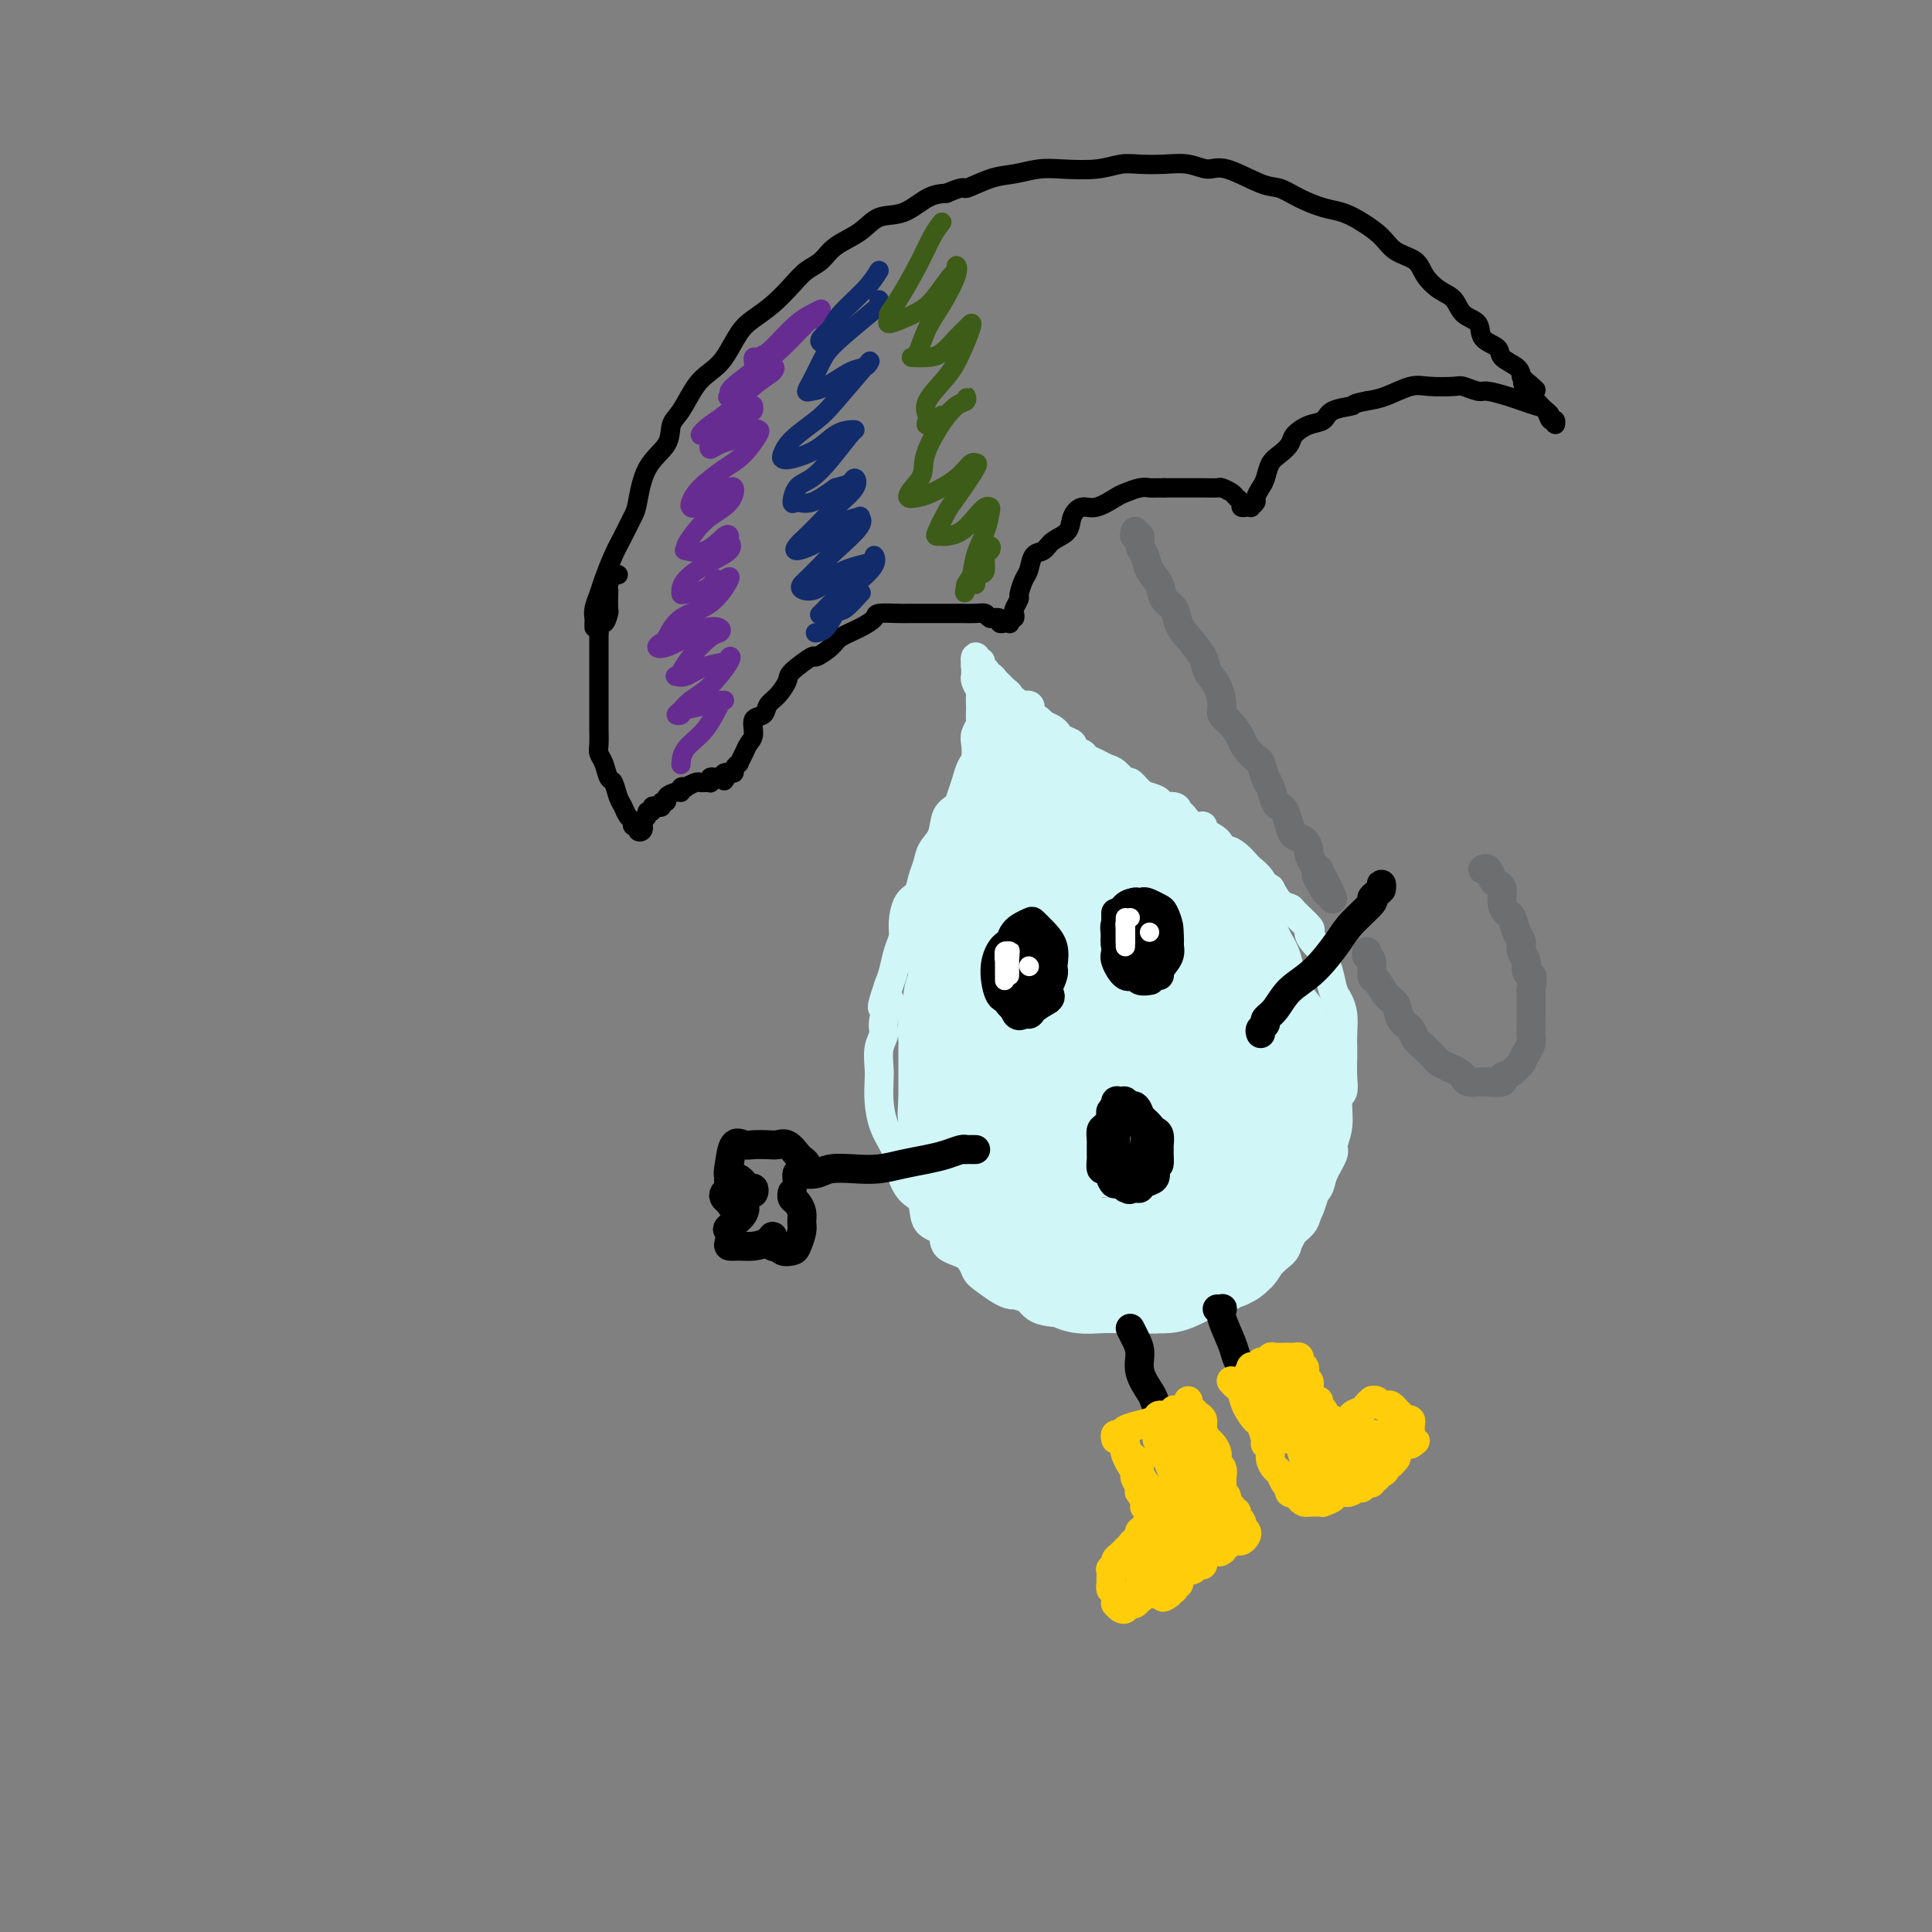 <svg viewBox='0 0 400 400' version='1.1' xmlns='http://www.w3.org/2000/svg' xmlns:xlink='http://www.w3.org/1999/xlink'><rect x="0" y="0" width="400" height="400" fill="#808080" stroke="none"/><g fill='none' stroke='rgb(208,246,247)' stroke-width='6' stroke-linecap='round' stroke-linejoin='round'><path d='M202,138c0.002,0.305 0.004,0.611 0,1c-0.004,0.389 -0.015,0.863 0,1c0.015,0.137 0.057,-0.061 0,0c-0.057,0.061 -0.211,0.382 0,1c0.211,0.618 0.788,1.531 1,2c0.212,0.469 0.058,0.492 0,1c-0.058,0.508 -0.019,1.501 0,2c0.019,0.499 0.019,0.503 0,1c-0.019,0.497 -0.057,1.488 0,2c0.057,0.512 0.208,0.545 0,1c-0.208,0.455 -0.777,1.332 -1,2c-0.223,0.668 -0.102,1.127 0,2c0.102,0.873 0.183,2.160 0,3c-0.183,0.840 -0.630,1.234 -1,2c-0.370,0.766 -0.661,1.902 -1,3c-0.339,1.098 -0.724,2.156 -1,3c-0.276,0.844 -0.441,1.475 -1,2c-0.559,0.525 -1.512,0.944 -2,2c-0.488,1.056 -0.511,2.748 -1,4c-0.489,1.252 -1.444,2.063 -2,3c-0.556,0.937 -0.713,2.001 -1,3c-0.287,0.999 -0.703,1.933 -1,3c-0.297,1.067 -0.475,2.266 -1,3c-0.525,0.734 -1.398,1.004 -2,2c-0.602,0.996 -0.935,2.717 -1,4c-0.065,1.283 0.137,2.127 0,3c-0.137,0.873 -0.614,1.773 -1,3c-0.386,1.227 -0.682,2.779 -1,4c-0.318,1.221 -0.659,2.110 -1,3'/><path d='M184,204c-2.720,7.747 -0.519,3.616 0,3c0.519,-0.616 -0.646,2.284 -1,4c-0.354,1.716 0.101,2.246 0,3c-0.101,0.754 -0.757,1.730 -1,3c-0.243,1.270 -0.072,2.833 0,4c0.072,1.167 0.047,1.939 0,3c-0.047,1.061 -0.115,2.412 0,4c0.115,1.588 0.415,3.413 1,5c0.585,1.587 1.457,2.937 2,4c0.543,1.063 0.759,1.840 1,3c0.241,1.160 0.507,2.704 1,4c0.493,1.296 1.215,2.343 2,3c0.785,0.657 1.635,0.923 2,2c0.365,1.077 0.244,2.964 1,4c0.756,1.036 2.388,1.220 3,2c0.612,0.780 0.205,2.154 1,3c0.795,0.846 2.793,1.162 4,2c1.207,0.838 1.621,2.197 2,3c0.379,0.803 0.721,1.051 2,2c1.279,0.949 3.495,2.598 5,3c1.505,0.402 2.300,-0.442 3,0c0.700,0.442 1.306,2.171 3,3c1.694,0.829 4.475,0.758 6,1c1.525,0.242 1.794,0.798 3,1c1.206,0.202 3.350,0.052 5,0c1.650,-0.052 2.805,-0.006 4,0c1.195,0.006 2.431,-0.029 4,0c1.569,0.029 3.472,0.121 5,0c1.528,-0.121 2.681,-0.456 4,-1c1.319,-0.544 2.806,-1.298 4,-2c1.194,-0.702 2.097,-1.351 3,-2'/><path d='M253,268c2.441,-0.840 3.043,-0.441 4,-1c0.957,-0.559 2.267,-2.077 3,-3c0.733,-0.923 0.888,-1.251 2,-2c1.112,-0.749 3.181,-1.919 4,-3c0.819,-1.081 0.389,-2.073 1,-3c0.611,-0.927 2.263,-1.789 3,-3c0.737,-1.211 0.561,-2.770 1,-4c0.439,-1.230 1.495,-2.130 2,-3c0.505,-0.870 0.460,-1.711 1,-3c0.540,-1.289 1.665,-3.027 2,-4c0.335,-0.973 -0.121,-1.183 0,-2c0.121,-0.817 0.817,-2.243 1,-4c0.183,-1.757 -0.147,-3.845 0,-5c0.147,-1.155 0.771,-1.375 1,-2c0.229,-0.625 0.062,-1.654 0,-3c-0.062,-1.346 -0.020,-3.008 0,-4c0.020,-0.992 0.016,-1.314 0,-2c-0.016,-0.686 -0.045,-1.737 0,-3c0.045,-1.263 0.166,-2.738 0,-4c-0.166,-1.262 -0.617,-2.312 -1,-3c-0.383,-0.688 -0.697,-1.013 -1,-2c-0.303,-0.987 -0.593,-2.636 -1,-4c-0.407,-1.364 -0.929,-2.443 -1,-3c-0.071,-0.557 0.310,-0.590 0,-1c-0.310,-0.410 -1.311,-1.195 -2,-2c-0.689,-0.805 -1.066,-1.629 -1,-2c0.066,-0.371 0.576,-0.290 0,-1c-0.576,-0.710 -2.237,-2.211 -3,-3c-0.763,-0.789 -0.629,-0.866 -1,-1c-0.371,-0.134 -1.249,-0.324 -2,-1c-0.751,-0.676 -1.376,-1.838 -2,-3'/><path d='M263,184c-1.433,-1.146 -1.017,-0.012 -1,0c0.017,0.012 -0.366,-1.097 -1,-2c-0.634,-0.903 -1.518,-1.599 -2,-2c-0.482,-0.401 -0.560,-0.505 -1,-1c-0.440,-0.495 -1.240,-1.379 -2,-2c-0.760,-0.621 -1.480,-0.980 -2,-1c-0.520,-0.020 -0.839,0.298 -1,0c-0.161,-0.298 -0.165,-1.211 -1,-2c-0.835,-0.789 -2.500,-1.454 -3,-2c-0.500,-0.546 0.167,-0.973 0,-1c-0.167,-0.027 -1.167,0.347 -2,0c-0.833,-0.347 -1.500,-1.416 -2,-2c-0.500,-0.584 -0.834,-0.682 -1,-1c-0.166,-0.318 -0.166,-0.857 -1,-1c-0.834,-0.143 -2.504,0.111 -3,0c-0.496,-0.111 0.180,-0.588 0,-1c-0.180,-0.412 -1.217,-0.758 -2,-1c-0.783,-0.242 -1.312,-0.379 -2,-1c-0.688,-0.621 -1.535,-1.724 -2,-2c-0.465,-0.276 -0.548,0.277 -1,0c-0.452,-0.277 -1.271,-1.384 -2,-2c-0.729,-0.616 -1.366,-0.743 -2,-1c-0.634,-0.257 -1.264,-0.646 -2,-1c-0.736,-0.354 -1.577,-0.672 -2,-1c-0.423,-0.328 -0.428,-0.665 -1,-1c-0.572,-0.335 -1.711,-0.667 -2,-1c-0.289,-0.333 0.271,-0.667 0,-1c-0.271,-0.333 -1.371,-0.667 -2,-1c-0.629,-0.333 -0.785,-0.667 -1,-1c-0.215,-0.333 -0.490,-0.667 -1,-1c-0.510,-0.333 -1.255,-0.667 -2,-1'/><path d='M216,150c-7.378,-5.437 -2.324,-2.030 -1,-1c1.324,1.030 -1.084,-0.316 -2,-1c-0.916,-0.684 -0.340,-0.704 0,-1c0.340,-0.296 0.446,-0.867 0,-1c-0.446,-0.133 -1.443,0.172 -2,0c-0.557,-0.172 -0.674,-0.820 -1,-1c-0.326,-0.180 -0.861,0.107 -1,0c-0.139,-0.107 0.118,-0.607 0,-1c-0.118,-0.393 -0.610,-0.679 -1,-1c-0.390,-0.321 -0.679,-0.679 -1,-1c-0.321,-0.321 -0.673,-0.607 -1,-1c-0.327,-0.393 -0.627,-0.893 -1,-1c-0.373,-0.107 -0.817,0.177 -1,0c-0.183,-0.177 -0.105,-0.817 0,-1c0.105,-0.183 0.238,0.090 0,0c-0.238,-0.090 -0.848,-0.543 -1,-1c-0.152,-0.457 0.155,-0.920 0,-1c-0.155,-0.080 -0.770,0.221 -1,0c-0.230,-0.221 -0.074,-0.964 0,-1c0.074,-0.036 0.065,0.636 0,1c-0.065,0.364 -0.186,0.421 0,1c0.186,0.579 0.680,1.680 1,3c0.320,1.320 0.468,2.858 1,4c0.532,1.142 1.449,1.889 2,3c0.551,1.111 0.736,2.588 1,4c0.264,1.412 0.607,2.760 1,4c0.393,1.240 0.837,2.372 1,4c0.163,1.628 0.047,3.751 0,5c-0.047,1.249 -0.023,1.625 0,2'/><path d='M209,167c1.154,4.998 1.037,2.994 1,2c-0.037,-0.994 0.004,-0.976 0,-2c-0.004,-1.024 -0.054,-3.090 0,-5c0.054,-1.910 0.211,-3.665 0,-5c-0.211,-1.335 -0.788,-2.250 -1,-3c-0.212,-0.750 -0.057,-1.335 0,-2c0.057,-0.665 0.015,-1.411 0,-2c-0.015,-0.589 -0.004,-1.022 0,-1c0.004,0.022 0.001,0.499 0,1c-0.001,0.501 -0.000,1.028 0,2c0.000,0.972 0.000,2.390 0,4c-0.000,1.610 -0.000,3.411 0,5c0.000,1.589 0.000,2.965 0,4c-0.000,1.035 -0.000,1.731 0,2c0.000,0.269 -0.000,0.113 0,0c0.000,-0.113 0.000,-0.182 0,0c-0.000,0.182 -0.000,0.617 0,0c0.000,-0.617 0.000,-2.284 0,-4c-0.000,-1.716 -0.001,-3.479 0,-5c0.001,-1.521 0.002,-2.798 0,-4c-0.002,-1.202 -0.008,-2.328 0,-3c0.008,-0.672 0.031,-0.888 0,-1c-0.031,-0.112 -0.114,-0.118 0,1c0.114,1.118 0.425,3.361 1,5c0.575,1.639 1.414,2.674 2,4c0.586,1.326 0.920,2.943 1,4c0.080,1.057 -0.094,1.554 0,2c0.094,0.446 0.455,0.842 1,1c0.545,0.158 1.272,0.079 2,0'/><path d='M216,167c1.296,1.742 1.037,-1.902 1,-4c-0.037,-2.098 0.147,-2.651 0,-4c-0.147,-1.349 -0.627,-3.494 -1,-5c-0.373,-1.506 -0.640,-2.372 -1,-3c-0.360,-0.628 -0.814,-1.016 -1,-1c-0.186,0.016 -0.104,0.437 0,1c0.104,0.563 0.230,1.267 0,2c-0.230,0.733 -0.818,1.496 0,3c0.818,1.504 3.041,3.751 4,5c0.959,1.249 0.655,1.501 1,2c0.345,0.499 1.340,1.245 2,2c0.660,0.755 0.987,1.519 1,1c0.013,-0.519 -0.287,-2.320 -1,-4c-0.713,-1.680 -1.837,-3.238 -3,-4c-1.163,-0.762 -2.363,-0.729 -3,-1c-0.637,-0.271 -0.711,-0.848 -1,-1c-0.289,-0.152 -0.792,0.120 -1,0c-0.208,-0.120 -0.119,-0.631 0,0c0.119,0.631 0.270,2.404 1,4c0.730,1.596 2.038,3.016 3,4c0.962,0.984 1.576,1.534 2,2c0.424,0.466 0.656,0.848 1,1c0.344,0.152 0.800,0.073 1,0c0.200,-0.073 0.142,-0.142 0,0c-0.142,0.142 -0.370,0.494 -1,0c-0.630,-0.494 -1.664,-1.833 -3,-3c-1.336,-1.167 -2.975,-2.160 -4,-3c-1.025,-0.840 -1.436,-1.526 -2,-2c-0.564,-0.474 -1.282,-0.737 -2,-1'/><path d='M209,158c-1.708,-0.990 -0.980,0.533 -1,2c-0.020,1.467 -0.790,2.876 -1,4c-0.210,1.124 0.140,1.964 0,3c-0.140,1.036 -0.769,2.269 -1,3c-0.231,0.731 -0.063,0.958 0,1c0.063,0.042 0.020,-0.103 0,0c-0.020,0.103 -0.016,0.455 0,0c0.016,-0.455 0.043,-1.715 0,-3c-0.043,-1.285 -0.156,-2.595 0,-4c0.156,-1.405 0.582,-2.905 1,-4c0.418,-1.095 0.827,-1.784 1,-2c0.173,-0.216 0.110,0.043 0,0c-0.110,-0.043 -0.268,-0.388 -1,0c-0.732,0.388 -2.039,1.509 -3,3c-0.961,1.491 -1.575,3.354 -2,5c-0.425,1.646 -0.662,3.077 -1,4c-0.338,0.923 -0.778,1.337 -1,2c-0.222,0.663 -0.225,1.574 0,2c0.225,0.426 0.677,0.366 1,0c0.323,-0.366 0.518,-1.040 1,-2c0.482,-0.960 1.252,-2.208 2,-3c0.748,-0.792 1.475,-1.129 2,-2c0.525,-0.871 0.848,-2.275 1,-3c0.152,-0.725 0.132,-0.772 0,-1c-0.132,-0.228 -0.375,-0.636 -1,0c-0.625,0.636 -1.631,2.315 -2,4c-0.369,1.685 -0.099,3.377 0,4c0.099,0.623 0.028,0.178 0,0c-0.028,-0.178 -0.014,-0.089 0,0'/></g>
<g fill='none' stroke='rgb(208,246,247)' stroke-width='28' stroke-linecap='round' stroke-linejoin='round'><path d='M209,177c-0.030,-0.130 -0.059,-0.261 0,0c0.059,0.261 0.208,0.912 0,1c-0.208,0.088 -0.773,-0.389 -1,0c-0.227,0.389 -0.116,1.644 0,2c0.116,0.356 0.239,-0.186 0,0c-0.239,0.186 -0.838,1.099 -1,2c-0.162,0.901 0.114,1.789 0,2c-0.114,0.211 -0.618,-0.254 -1,0c-0.382,0.254 -0.642,1.226 -1,2c-0.358,0.774 -0.813,1.349 -1,2c-0.187,0.651 -0.106,1.379 0,2c0.106,0.621 0.239,1.134 0,2c-0.239,0.866 -0.849,2.086 -1,3c-0.151,0.914 0.155,1.524 0,2c-0.155,0.476 -0.773,0.818 -1,1c-0.227,0.182 -0.065,0.204 0,1c0.065,0.796 0.033,2.367 0,3c-0.033,0.633 -0.065,0.328 0,1c0.065,0.672 0.228,2.319 0,3c-0.228,0.681 -0.846,0.395 -1,1c-0.154,0.605 0.155,2.101 0,3c-0.155,0.899 -0.774,1.199 -1,2c-0.226,0.801 -0.061,2.102 0,3c0.061,0.898 0.016,1.395 0,2c-0.016,0.605 -0.004,1.320 0,2c0.004,0.680 0.001,1.327 0,2c-0.001,0.673 -0.000,1.374 0,2c0.000,0.626 0.000,1.179 0,2c-0.000,0.821 -0.000,1.911 0,3'/><path d='M200,228c-0.309,4.777 -0.080,1.718 0,1c0.080,-0.718 0.012,0.904 0,2c-0.012,1.096 0.033,1.666 0,2c-0.033,0.334 -0.144,0.430 0,1c0.144,0.570 0.545,1.612 1,2c0.455,0.388 0.966,0.121 1,1c0.034,0.879 -0.410,2.903 0,4c0.410,1.097 1.672,1.267 2,2c0.328,0.733 -0.278,2.030 0,3c0.278,0.970 1.440,1.613 2,2c0.560,0.387 0.517,0.519 1,1c0.483,0.481 1.492,1.312 2,2c0.508,0.688 0.516,1.232 1,2c0.484,0.768 1.443,1.760 2,2c0.557,0.240 0.713,-0.271 1,0c0.287,0.271 0.706,1.326 1,2c0.294,0.674 0.464,0.968 1,1c0.536,0.032 1.439,-0.198 2,0c0.561,0.198 0.781,0.822 1,1c0.219,0.178 0.439,-0.092 1,0c0.561,0.092 1.464,0.547 2,1c0.536,0.453 0.706,0.906 1,1c0.294,0.094 0.711,-0.171 1,0c0.289,0.171 0.448,0.778 1,1c0.552,0.222 1.496,0.060 2,0c0.504,-0.060 0.567,-0.016 1,0c0.433,0.016 1.235,0.004 2,0c0.765,-0.004 1.494,-0.001 2,0c0.506,0.001 0.790,0.000 1,0c0.210,-0.000 0.346,-0.000 1,0c0.654,0.000 1.827,0.000 3,0'/><path d='M236,262c1.986,-0.017 0.950,-0.060 1,0c0.050,0.060 1.186,0.222 2,0c0.814,-0.222 1.308,-0.829 2,-1c0.692,-0.171 1.584,0.095 2,0c0.416,-0.095 0.358,-0.549 1,-1c0.642,-0.451 1.985,-0.898 3,-1c1.015,-0.102 1.704,0.142 2,0c0.296,-0.142 0.201,-0.670 1,-1c0.799,-0.330 2.491,-0.460 3,-1c0.509,-0.540 -0.166,-1.488 0,-2c0.166,-0.512 1.172,-0.589 2,-1c0.828,-0.411 1.479,-1.158 2,-2c0.521,-0.842 0.913,-1.781 1,-2c0.087,-0.219 -0.130,0.281 0,0c0.130,-0.281 0.608,-1.342 1,-2c0.392,-0.658 0.697,-0.914 1,-1c0.303,-0.086 0.603,-0.002 1,-1c0.397,-0.998 0.891,-3.079 1,-4c0.109,-0.921 -0.167,-0.684 0,-1c0.167,-0.316 0.777,-1.186 1,-2c0.223,-0.814 0.060,-1.574 0,-2c-0.060,-0.426 -0.016,-0.519 0,-1c0.016,-0.481 0.004,-1.350 0,-2c-0.004,-0.650 -0.000,-1.080 0,-2c0.000,-0.920 -0.004,-2.330 0,-3c0.004,-0.670 0.015,-0.602 0,-1c-0.015,-0.398 -0.057,-1.264 0,-2c0.057,-0.736 0.211,-1.342 0,-2c-0.211,-0.658 -0.788,-1.370 -1,-2c-0.212,-0.630 -0.061,-1.180 0,-2c0.061,-0.820 0.030,-1.910 0,-3'/><path d='M262,217c-0.024,-4.679 -0.583,-1.877 -1,-1c-0.417,0.877 -0.693,-0.171 -1,-1c-0.307,-0.829 -0.645,-1.438 -1,-2c-0.355,-0.562 -0.726,-1.075 -1,-2c-0.274,-0.925 -0.450,-2.260 -1,-3c-0.550,-0.740 -1.474,-0.883 -2,-1c-0.526,-0.117 -0.655,-0.206 -1,-1c-0.345,-0.794 -0.907,-2.292 -1,-3c-0.093,-0.708 0.284,-0.626 0,-1c-0.284,-0.374 -1.228,-1.202 -2,-2c-0.772,-0.798 -1.372,-1.564 -2,-2c-0.628,-0.436 -1.285,-0.540 -2,-1c-0.715,-0.460 -1.489,-1.275 -2,-2c-0.511,-0.725 -0.761,-1.359 -1,-2c-0.239,-0.641 -0.469,-1.289 -1,-2c-0.531,-0.711 -1.364,-1.486 -2,-2c-0.636,-0.514 -1.077,-0.767 -2,-1c-0.923,-0.233 -2.330,-0.448 -3,-1c-0.670,-0.552 -0.602,-1.443 -1,-2c-0.398,-0.557 -1.261,-0.782 -2,-1c-0.739,-0.218 -1.353,-0.430 -2,-1c-0.647,-0.570 -1.326,-1.497 -2,-2c-0.674,-0.503 -1.343,-0.583 -2,-1c-0.657,-0.417 -1.303,-1.172 -2,-2c-0.697,-0.828 -1.443,-1.728 -2,-2c-0.557,-0.272 -0.923,0.086 -1,0c-0.077,-0.086 0.134,-0.614 0,-1c-0.134,-0.386 -0.613,-0.629 -1,-1c-0.387,-0.371 -0.681,-0.869 -1,-1c-0.319,-0.131 -0.663,0.105 -1,0c-0.337,-0.105 -0.669,-0.553 -1,-1'/><path d='M218,172c-3.547,-3.027 0.084,-1.096 2,0c1.916,1.096 2.116,1.357 3,2c0.884,0.643 2.453,1.666 4,2c1.547,0.334 3.072,-0.023 4,0c0.928,0.023 1.260,0.424 2,1c0.740,0.576 1.889,1.327 3,2c1.111,0.673 2.184,1.270 3,2c0.816,0.730 1.373,1.594 2,2c0.627,0.406 1.322,0.353 2,1c0.678,0.647 1.338,1.993 2,3c0.662,1.007 1.325,1.674 2,2c0.675,0.326 1.361,0.310 2,1c0.639,0.690 1.232,2.086 2,3c0.768,0.914 1.712,1.346 2,2c0.288,0.654 -0.082,1.529 0,2c0.082,0.471 0.614,0.538 1,1c0.386,0.462 0.625,1.319 1,2c0.375,0.681 0.885,1.186 1,2c0.115,0.814 -0.165,1.936 0,3c0.165,1.064 0.777,2.070 1,3c0.223,0.930 0.058,1.784 0,3c-0.058,1.216 -0.008,2.793 0,4c0.008,1.207 -0.024,2.042 0,3c0.024,0.958 0.106,2.037 0,3c-0.106,0.963 -0.398,1.811 -1,3c-0.602,1.189 -1.512,2.721 -2,4c-0.488,1.279 -0.555,2.306 -1,3c-0.445,0.694 -1.270,1.055 -2,2c-0.730,0.945 -1.365,2.472 -2,4'/><path d='M249,237c-1.819,2.480 -2.365,0.680 -3,0c-0.635,-0.680 -1.357,-0.240 -2,0c-0.643,0.240 -1.207,0.280 -2,-1c-0.793,-1.280 -1.816,-3.879 -3,-6c-1.184,-2.121 -2.531,-3.762 -4,-6c-1.469,-2.238 -3.062,-5.071 -4,-7c-0.938,-1.929 -1.221,-2.953 -2,-4c-0.779,-1.047 -2.052,-2.116 -3,-3c-0.948,-0.884 -1.569,-1.583 -2,-2c-0.431,-0.417 -0.670,-0.553 -1,-1c-0.330,-0.447 -0.751,-1.206 -1,0c-0.249,1.206 -0.326,4.376 0,7c0.326,2.624 1.056,4.703 2,7c0.944,2.297 2.101,4.811 3,7c0.899,2.189 1.539,4.051 2,5c0.461,0.949 0.742,0.985 1,1c0.258,0.015 0.494,0.008 1,0c0.506,-0.008 1.281,-0.019 2,-1c0.719,-0.981 1.382,-2.933 2,-5c0.618,-2.067 1.189,-4.248 1,-8c-0.189,-3.752 -1.140,-9.075 -2,-12c-0.860,-2.925 -1.630,-3.451 -2,-4c-0.370,-0.549 -0.340,-1.119 -1,-2c-0.660,-0.881 -2.011,-2.071 -3,0c-0.989,2.071 -1.615,7.403 -2,11c-0.385,3.597 -0.530,5.457 0,8c0.530,2.543 1.736,5.767 3,8c1.264,2.233 2.586,3.475 4,4c1.414,0.525 2.919,0.334 4,0c1.081,-0.334 1.737,-0.810 2,-1c0.263,-0.190 0.131,-0.095 0,0'/></g>
<g fill='none' stroke='rgb(0,0,0)' stroke-width='6' stroke-linecap='round' stroke-linejoin='round'><path d='M208,198c0.034,-0.329 0.067,-0.658 0,0c-0.067,0.658 -0.235,2.304 0,4c0.235,1.696 0.872,3.444 1,4c0.128,0.556 -0.253,-0.079 0,0c0.253,0.079 1.139,0.872 2,1c0.861,0.128 1.695,-0.409 2,-1c0.305,-0.591 0.080,-1.237 0,-2c-0.080,-0.763 -0.014,-1.642 0,-3c0.014,-1.358 -0.024,-3.196 0,-4c0.024,-0.804 0.112,-0.575 0,-1c-0.112,-0.425 -0.422,-1.503 -1,-2c-0.578,-0.497 -1.423,-0.414 -2,0c-0.577,0.414 -0.885,1.159 -1,2c-0.115,0.841 -0.038,1.780 0,3c0.038,1.220 0.035,2.723 0,4c-0.035,1.277 -0.103,2.330 0,3c0.103,0.670 0.378,0.959 1,1c0.622,0.041 1.593,-0.166 2,0c0.407,0.166 0.251,0.703 1,0c0.749,-0.703 2.403,-2.647 3,-4c0.597,-1.353 0.139,-2.114 0,-3c-0.139,-0.886 0.043,-1.897 0,-3c-0.043,-1.103 -0.312,-2.298 -1,-3c-0.688,-0.702 -1.796,-0.913 -2,-1c-0.204,-0.087 0.494,-0.052 0,0c-0.494,0.052 -2.182,0.122 -3,1c-0.818,0.878 -0.766,2.564 -1,4c-0.234,1.436 -0.753,2.622 -1,4c-0.247,1.378 -0.220,2.948 0,4c0.220,1.052 0.634,1.586 1,2c0.366,0.414 0.683,0.707 1,1'/><path d='M210,209c0.587,2.407 2.054,0.923 3,0c0.946,-0.923 1.372,-1.286 2,-2c0.628,-0.714 1.457,-1.778 2,-3c0.543,-1.222 0.800,-2.602 1,-4c0.200,-1.398 0.345,-2.815 0,-4c-0.345,-1.185 -1.178,-2.138 -2,-3c-0.822,-0.862 -1.632,-1.634 -2,-2c-0.368,-0.366 -0.295,-0.327 -1,0c-0.705,0.327 -2.188,0.942 -3,2c-0.812,1.058 -0.953,2.560 -1,4c-0.047,1.440 0.000,2.817 0,4c-0.000,1.183 -0.047,2.173 0,3c0.047,0.827 0.188,1.490 1,2c0.812,0.510 2.294,0.868 3,1c0.706,0.132 0.635,0.040 1,0c0.365,-0.040 1.165,-0.027 2,-1c0.835,-0.973 1.705,-2.933 2,-4c0.295,-1.067 0.015,-1.240 0,-2c-0.015,-0.760 0.235,-2.106 0,-3c-0.235,-0.894 -0.955,-1.335 -2,-2c-1.045,-0.665 -2.414,-1.555 -3,-2c-0.586,-0.445 -0.390,-0.444 -1,0c-0.610,0.444 -2.028,1.333 -3,2c-0.972,0.667 -1.498,1.113 -2,2c-0.502,0.887 -0.979,2.214 -1,4c-0.021,1.786 0.412,4.032 1,5c0.588,0.968 1.329,0.660 2,1c0.671,0.340 1.273,1.328 2,2c0.727,0.672 1.580,1.027 2,1c0.420,-0.027 0.406,-0.436 1,-1c0.594,-0.564 1.797,-1.282 3,-2'/><path d='M217,207c0.916,-0.625 0.207,-1.187 0,-2c-0.207,-0.813 0.089,-1.878 0,-3c-0.089,-1.122 -0.562,-2.302 -1,-3c-0.438,-0.698 -0.839,-0.914 -1,-1c-0.161,-0.086 -0.080,-0.043 0,0'/><path d='M231,189c-0.006,0.167 -0.013,0.335 0,1c0.013,0.665 0.044,1.828 0,3c-0.044,1.172 -0.163,2.354 0,3c0.163,0.646 0.607,0.758 1,1c0.393,0.242 0.735,0.614 1,1c0.265,0.386 0.453,0.784 1,1c0.547,0.216 1.452,0.248 2,0c0.548,-0.248 0.737,-0.777 1,-1c0.263,-0.223 0.599,-0.141 1,-1c0.401,-0.859 0.865,-2.661 1,-4c0.135,-1.339 -0.061,-2.216 0,-3c0.061,-0.784 0.378,-1.474 0,-2c-0.378,-0.526 -1.450,-0.889 -2,-1c-0.550,-0.111 -0.579,0.029 -1,0c-0.421,-0.029 -1.234,-0.226 -2,0c-0.766,0.226 -1.487,0.876 -2,2c-0.513,1.124 -0.820,2.721 -1,4c-0.180,1.279 -0.232,2.239 0,3c0.232,0.761 0.748,1.322 1,2c0.252,0.678 0.239,1.472 1,2c0.761,0.528 2.295,0.790 3,1c0.705,0.210 0.582,0.368 1,0c0.418,-0.368 1.377,-1.262 2,-2c0.623,-0.738 0.911,-1.321 1,-2c0.089,-0.679 -0.022,-1.454 0,-2c0.022,-0.546 0.177,-0.865 0,-2c-0.177,-1.135 -0.687,-3.088 -1,-4c-0.313,-0.912 -0.431,-0.784 -1,-1c-0.569,-0.216 -1.591,-0.776 -2,-1c-0.409,-0.224 -0.204,-0.112 0,0'/><path d='M236,187c-1.296,-0.945 -2.537,0.692 -3,2c-0.463,1.308 -0.150,2.287 0,3c0.150,0.713 0.137,1.158 0,2c-0.137,0.842 -0.397,2.079 0,3c0.397,0.921 1.450,1.526 2,2c0.550,0.474 0.596,0.818 1,1c0.404,0.182 1.167,0.204 2,0c0.833,-0.204 1.737,-0.632 2,-1c0.263,-0.368 -0.113,-0.676 0,-1c0.113,-0.324 0.717,-0.666 1,-2c0.283,-1.334 0.246,-3.662 0,-5c-0.246,-1.338 -0.699,-1.685 -1,-2c-0.301,-0.315 -0.448,-0.598 -1,-1c-0.552,-0.402 -1.509,-0.925 -2,-1c-0.491,-0.075 -0.517,0.297 -1,1c-0.483,0.703 -1.423,1.737 -2,3c-0.577,1.263 -0.790,2.755 -1,4c-0.210,1.245 -0.416,2.243 0,3c0.416,0.757 1.454,1.273 2,2c0.546,0.727 0.599,1.664 1,2c0.401,0.336 1.151,0.071 2,0c0.849,-0.071 1.798,0.053 2,0c0.202,-0.053 -0.341,-0.284 0,-1c0.341,-0.716 1.567,-1.918 2,-3c0.433,-1.082 0.071,-2.044 0,-3c-0.071,-0.956 0.147,-1.904 0,-3c-0.147,-1.096 -0.658,-2.338 -1,-3c-0.342,-0.662 -0.514,-0.745 -1,-1c-0.486,-0.255 -1.285,-0.684 -2,-1c-0.715,-0.316 -1.347,-0.519 -2,0c-0.653,0.519 -1.326,1.759 -2,3'/><path d='M234,190c-0.854,1.213 -0.988,2.745 -1,4c-0.012,1.255 0.098,2.231 0,3c-0.098,0.769 -0.405,1.329 0,2c0.405,0.671 1.523,1.452 2,2c0.477,0.548 0.314,0.863 1,1c0.686,0.137 2.223,0.095 3,0c0.777,-0.095 0.794,-0.242 1,-1c0.206,-0.758 0.599,-2.125 1,-3c0.401,-0.875 0.808,-1.258 1,-2c0.192,-0.742 0.169,-1.845 0,-3c-0.169,-1.155 -0.483,-2.363 -1,-3c-0.517,-0.637 -1.236,-0.704 -2,-1c-0.764,-0.296 -1.571,-0.820 -2,-1c-0.429,-0.180 -0.479,-0.015 -1,0c-0.521,0.015 -1.512,-0.119 -2,0c-0.488,0.119 -0.472,0.492 -1,1c-0.528,0.508 -1.600,1.153 -2,2c-0.400,0.847 -0.128,1.897 0,3c0.128,1.103 0.113,2.261 0,3c-0.113,0.739 -0.324,1.060 0,2c0.324,0.940 1.184,2.501 2,3c0.816,0.499 1.590,-0.062 2,0c0.410,0.062 0.457,0.747 1,1c0.543,0.253 1.584,0.072 2,0c0.416,-0.072 0.208,-0.036 0,0'/></g>
<g fill='none' stroke='rgb(255,255,255)' stroke-width='4' stroke-linecap='round' stroke-linejoin='round'><path d='M209,197c0.113,0.034 0.226,0.069 0,0c-0.226,-0.069 -0.793,-0.240 -1,0c-0.207,0.240 -0.056,0.892 0,1c0.056,0.108 0.015,-0.326 0,0c-0.015,0.326 -0.004,1.413 0,2c0.004,0.587 0.001,0.675 0,1c-0.001,0.325 -0.000,0.887 0,1c0.000,0.113 0.000,-0.221 0,0c-0.000,0.221 -0.000,0.999 0,1c0.000,0.001 0.000,-0.773 0,-1c-0.000,-0.227 -0.001,0.093 0,0c0.001,-0.093 0.004,-0.598 0,-1c-0.004,-0.402 -0.015,-0.700 0,-1c0.015,-0.300 0.057,-0.602 0,-1c-0.057,-0.398 -0.211,-0.891 0,-1c0.211,-0.109 0.789,0.167 1,0c0.211,-0.167 0.057,-0.777 0,-1c-0.057,-0.223 -0.015,-0.060 0,0c0.015,0.060 0.004,0.017 0,0c-0.004,-0.017 -0.002,-0.009 0,0'/><path d='M209,197c0.155,-0.749 0.041,0.377 0,1c-0.041,0.623 -0.011,0.741 0,1c0.011,0.259 0.003,0.657 0,1c-0.003,0.343 -0.001,0.631 0,1c0.001,0.369 0.000,0.820 0,1c-0.000,0.180 -0.000,0.090 0,0'/><path d='M213,200c0.000,0.000 0.100,0.100 0.1,0.1'/><path d='M234,190c-0.423,0.342 -0.845,0.683 -1,1c-0.155,0.317 -0.041,0.609 0,1c0.041,0.391 0.011,0.880 0,1c-0.011,0.120 -0.003,-0.129 0,0c0.003,0.129 0.001,0.634 0,1c-0.001,0.366 -0.000,0.591 0,1c0.000,0.409 0.000,1.000 0,1c-0.000,0.000 -0.000,-0.591 0,-1c0.000,-0.409 0.000,-0.635 0,-1c-0.000,-0.365 -0.000,-0.867 0,-1c0.000,-0.133 0.000,0.104 0,0c-0.000,-0.104 -0.000,-0.547 0,-1c0.000,-0.453 0.000,-0.915 0,-1c-0.000,-0.085 -0.000,0.208 0,0c0.000,-0.208 0.000,-0.917 0,-1c-0.000,-0.083 -0.000,0.458 0,1'/><path d='M233,191c0.000,-0.611 -0.000,0.362 0,1c0.000,0.638 0.000,0.942 0,1c-0.000,0.058 -0.000,-0.129 0,0c0.000,0.129 0.000,0.573 0,1c-0.000,0.427 -0.000,0.836 0,1c0.000,0.164 0.000,0.082 0,0'/><path d='M238,193c0.000,0.000 0.000,0.000 0,0c0.000,0.000 0.000,0.000 0,0'/></g>
<g fill='none' stroke='rgb(0,0,0)' stroke-width='6' stroke-linecap='round' stroke-linejoin='round'><path d='M232,230c-0.423,0.020 -0.845,0.040 -1,0c-0.155,-0.040 -0.042,-0.140 0,0c0.042,0.140 0.014,0.521 0,1c-0.014,0.479 -0.015,1.057 0,2c0.015,0.943 0.045,2.253 0,3c-0.045,0.747 -0.167,0.932 0,2c0.167,1.068 0.622,3.018 1,4c0.378,0.982 0.679,0.994 1,1c0.321,0.006 0.660,0.006 1,0c0.340,-0.006 0.679,-0.016 1,0c0.321,0.016 0.623,0.060 1,0c0.377,-0.060 0.829,-0.225 1,-1c0.171,-0.775 0.061,-2.161 0,-3c-0.061,-0.839 -0.072,-1.133 0,-2c0.072,-0.867 0.227,-2.308 0,-3c-0.227,-0.692 -0.834,-0.634 -1,-1c-0.166,-0.366 0.111,-1.155 0,-2c-0.111,-0.845 -0.608,-1.744 -1,-2c-0.392,-0.256 -0.679,0.133 -1,0c-0.321,-0.133 -0.674,-0.786 -1,-1c-0.326,-0.214 -0.623,0.012 -1,0c-0.377,-0.012 -0.833,-0.262 -1,0c-0.167,0.262 -0.045,1.037 0,2c0.045,0.963 0.011,2.113 0,3c-0.011,0.887 -0.000,1.512 0,2c0.000,0.488 -0.011,0.838 0,2c0.011,1.162 0.044,3.136 0,4c-0.044,0.864 -0.166,0.617 0,1c0.166,0.383 0.619,1.395 1,2c0.381,0.605 0.691,0.802 1,1'/><path d='M233,245c0.715,2.603 1.502,0.610 2,0c0.498,-0.610 0.708,0.164 1,0c0.292,-0.164 0.668,-1.265 1,-2c0.332,-0.735 0.622,-1.104 1,-2c0.378,-0.896 0.844,-2.320 1,-3c0.156,-0.680 0.000,-0.616 0,-1c-0.000,-0.384 0.155,-1.217 0,-2c-0.155,-0.783 -0.619,-1.515 -1,-2c-0.381,-0.485 -0.680,-0.722 -1,-1c-0.320,-0.278 -0.663,-0.597 -1,-1c-0.337,-0.403 -0.669,-0.891 -1,-1c-0.331,-0.109 -0.662,0.160 -1,0c-0.338,-0.160 -0.683,-0.748 -1,-1c-0.317,-0.252 -0.607,-0.167 -1,0c-0.393,0.167 -0.890,0.417 -1,1c-0.110,0.583 0.167,1.499 0,2c-0.167,0.501 -0.776,0.588 -1,1c-0.224,0.412 -0.061,1.148 0,2c0.061,0.852 0.021,1.820 0,2c-0.021,0.180 -0.022,-0.428 0,0c0.022,0.428 0.066,1.893 0,3c-0.066,1.107 -0.244,1.856 0,2c0.244,0.144 0.909,-0.315 1,0c0.091,0.315 -0.393,1.406 0,2c0.393,0.594 1.662,0.692 2,1c0.338,0.308 -0.256,0.826 0,1c0.256,0.174 1.361,0.002 2,0c0.639,-0.002 0.810,0.164 1,0c0.190,-0.164 0.397,-0.660 1,-1c0.603,-0.340 1.601,-0.526 2,-1c0.399,-0.474 0.200,-1.237 0,-2'/><path d='M239,242c0.691,-0.759 0.918,-0.655 1,-1c0.082,-0.345 0.019,-1.139 0,-2c-0.019,-0.861 0.006,-1.789 0,-2c-0.006,-0.211 -0.043,0.294 0,0c0.043,-0.294 0.166,-1.388 0,-2c-0.166,-0.612 -0.622,-0.741 -1,-1c-0.378,-0.259 -0.678,-0.648 -1,-1c-0.322,-0.352 -0.665,-0.669 -1,-1c-0.335,-0.331 -0.664,-0.677 -1,-1c-0.336,-0.323 -0.681,-0.622 -1,-1c-0.319,-0.378 -0.611,-0.833 -1,-1c-0.389,-0.167 -0.874,-0.046 -1,0c-0.126,0.046 0.106,0.015 0,0c-0.106,-0.015 -0.549,-0.016 -1,0c-0.451,0.016 -0.908,0.050 -1,0c-0.092,-0.050 0.182,-0.183 0,0c-0.182,0.183 -0.819,0.682 -1,1c-0.181,0.318 0.095,0.454 0,1c-0.095,0.546 -0.561,1.504 -1,2c-0.439,0.496 -0.850,0.532 -1,1c-0.150,0.468 -0.040,1.367 0,2c0.040,0.633 0.010,1.001 0,1c-0.010,-0.001 0.000,-0.369 0,0c-0.000,0.369 -0.010,1.475 0,2c0.010,0.525 0.041,0.469 0,1c-0.041,0.531 -0.155,1.647 0,2c0.155,0.353 0.580,-0.059 1,0c0.420,0.059 0.834,0.588 1,1c0.166,0.412 0.083,0.706 0,1'/><path d='M230,244c0.552,1.464 0.931,1.124 1,1c0.069,-0.124 -0.174,-0.033 0,0c0.174,0.033 0.764,0.010 1,0c0.236,-0.010 0.118,-0.005 0,0'/><path d='M234,275c0.295,0.597 0.589,1.194 1,2c0.411,0.806 0.937,1.820 1,3c0.063,1.180 -0.337,2.526 0,4c0.337,1.474 1.411,3.074 2,4c0.589,0.926 0.694,1.176 1,2c0.306,0.824 0.813,2.222 1,3c0.187,0.778 0.053,0.937 0,1c-0.053,0.063 -0.027,0.032 0,0'/><path d='M252,271c0.408,0.026 0.816,0.051 1,0c0.184,-0.051 0.143,-0.180 0,0c-0.143,0.180 -0.388,0.668 0,2c0.388,1.332 1.411,3.510 2,5c0.589,1.490 0.746,2.294 1,3c0.254,0.706 0.604,1.313 1,2c0.396,0.687 0.837,1.454 1,2c0.163,0.546 0.046,0.870 0,1c-0.046,0.130 -0.023,0.065 0,0'/></g>
<g fill='none' stroke='rgb(255,205,10)' stroke-width='6' stroke-linecap='round' stroke-linejoin='round'><path d='M231,298c-0.101,-0.446 -0.202,-0.893 0,-1c0.202,-0.107 0.708,0.125 1,0c0.292,-0.125 0.372,-0.607 1,-1c0.628,-0.393 1.804,-0.698 3,-1c1.196,-0.302 2.411,-0.603 3,-1c0.589,-0.397 0.550,-0.891 1,-1c0.450,-0.109 1.389,0.167 2,0c0.611,-0.167 0.895,-0.776 1,-1c0.105,-0.224 0.030,-0.064 0,0c-0.030,0.064 -0.015,0.032 0,0'/><path d='M246,290c-0.092,0.335 -0.183,0.670 0,1c0.183,0.330 0.641,0.656 1,1c0.359,0.344 0.621,0.707 1,1c0.379,0.293 0.876,0.515 1,1c0.124,0.485 -0.126,1.233 0,2c0.126,0.767 0.626,1.552 1,2c0.374,0.448 0.622,0.557 1,1c0.378,0.443 0.886,1.219 1,2c0.114,0.781 -0.166,1.569 0,2c0.166,0.431 0.776,0.507 1,1c0.224,0.493 0.060,1.402 0,2c-0.060,0.598 -0.017,0.885 0,1c0.017,0.115 0.009,0.057 0,0'/><path d='M253,308c0.033,0.436 0.065,0.872 0,1c-0.065,0.128 -0.229,-0.053 0,0c0.229,0.053 0.850,0.339 1,1c0.150,0.661 -0.171,1.697 0,2c0.171,0.303 0.834,-0.126 1,0c0.166,0.126 -0.166,0.808 0,1c0.166,0.192 0.828,-0.107 1,0c0.172,0.107 -0.146,0.620 0,1c0.146,0.380 0.758,0.626 1,1c0.242,0.374 0.115,0.874 0,1c-0.115,0.126 -0.217,-0.124 0,0c0.217,0.124 0.752,0.622 1,1c0.248,0.378 0.207,0.636 0,1c-0.207,0.364 -0.580,0.834 -1,1c-0.420,0.166 -0.887,0.030 -1,0c-0.113,-0.030 0.127,0.047 0,0c-0.127,-0.047 -0.622,-0.219 -1,0c-0.378,0.219 -0.640,0.828 -1,1c-0.360,0.172 -0.817,-0.094 -1,0c-0.183,0.094 -0.091,0.547 0,1'/><path d='M253,321c-0.782,0.616 -0.238,0.155 0,0c0.238,-0.155 0.169,-0.004 0,0c-0.169,0.004 -0.437,-0.138 -1,0c-0.563,0.138 -1.422,0.558 -2,1c-0.578,0.442 -0.876,0.907 -1,1c-0.124,0.093 -0.075,-0.186 0,0c0.075,0.186 0.175,0.837 0,1c-0.175,0.163 -0.625,-0.163 -1,0c-0.375,0.163 -0.675,0.813 -1,1c-0.325,0.187 -0.675,-0.089 -1,0c-0.325,0.089 -0.627,0.545 -1,1c-0.373,0.455 -0.818,0.911 -1,1c-0.182,0.089 -0.101,-0.187 0,0c0.101,0.187 0.220,0.837 0,1c-0.220,0.163 -0.781,-0.163 -1,0c-0.219,0.163 -0.098,0.813 0,1c0.098,0.187 0.171,-0.089 0,0c-0.171,0.089 -0.585,0.545 -1,1'/><path d='M242,330c-1.864,1.392 -1.025,0.373 -1,0c0.025,-0.373 -0.763,-0.100 -1,0c-0.237,0.100 0.077,0.027 0,0c-0.077,-0.027 -0.546,-0.008 -1,0c-0.454,0.008 -0.892,0.006 -1,0c-0.108,-0.006 0.116,-0.017 0,0c-0.116,0.017 -0.570,0.061 -1,0c-0.430,-0.061 -0.836,-0.226 -1,0c-0.164,0.226 -0.086,0.844 0,1c0.086,0.156 0.182,-0.151 0,0c-0.182,0.151 -0.640,0.759 -1,1c-0.360,0.241 -0.622,0.113 -1,0c-0.378,-0.113 -0.872,-0.212 -1,0c-0.128,0.212 0.109,0.733 0,1c-0.109,0.267 -0.564,0.279 -1,0c-0.436,-0.279 -0.852,-0.848 -1,-1c-0.148,-0.152 -0.029,0.114 0,0c0.029,-0.114 -0.031,-0.608 0,-1c0.031,-0.392 0.152,-0.684 0,-1c-0.152,-0.316 -0.576,-0.658 -1,-1'/><path d='M230,329c-0.153,-0.663 -0.037,-0.822 0,-1c0.037,-0.178 -0.005,-0.376 0,-1c0.005,-0.624 0.057,-1.672 0,-2c-0.057,-0.328 -0.221,0.066 0,0c0.221,-0.066 0.829,-0.591 1,-1c0.171,-0.409 -0.095,-0.701 0,-1c0.095,-0.299 0.550,-0.606 1,-1c0.450,-0.394 0.895,-0.875 1,-1c0.105,-0.125 -0.130,0.106 0,0c0.130,-0.106 0.623,-0.549 1,-1c0.377,-0.451 0.636,-0.909 1,-1c0.364,-0.091 0.834,0.187 1,0c0.166,-0.187 0.029,-0.838 0,-1c-0.029,-0.162 0.048,0.167 0,0c-0.048,-0.167 -0.223,-0.828 0,-1c0.223,-0.172 0.844,0.147 1,0c0.156,-0.147 -0.154,-0.760 0,-1c0.154,-0.240 0.773,-0.105 1,0c0.227,0.105 0.062,0.182 0,0c-0.062,-0.182 -0.021,-0.623 0,-1c0.021,-0.377 0.021,-0.691 0,-1c-0.021,-0.309 -0.062,-0.612 0,-1c0.062,-0.388 0.227,-0.860 0,-1c-0.227,-0.140 -0.844,0.052 -1,0c-0.156,-0.052 0.150,-0.346 0,-1c-0.150,-0.654 -0.758,-1.666 -1,-2c-0.242,-0.334 -0.120,0.010 0,0c0.120,-0.010 0.238,-0.374 0,-1c-0.238,-0.626 -0.833,-1.515 -1,-2c-0.167,-0.485 0.095,-0.567 0,-1c-0.095,-0.433 -0.548,-1.216 -1,-2'/><path d='M234,303c-0.558,-1.902 0.047,-0.156 0,0c-0.047,0.156 -0.745,-1.279 -1,-2c-0.255,-0.721 -0.069,-0.729 0,-1c0.069,-0.271 0.019,-0.805 0,-1c-0.019,-0.195 -0.007,-0.050 0,0c0.007,0.050 0.008,0.006 0,0c-0.008,-0.006 -0.026,0.025 0,0c0.026,-0.025 0.097,-0.107 0,0c-0.097,0.107 -0.360,0.403 0,1c0.360,0.597 1.344,1.495 2,2c0.656,0.505 0.984,0.618 1,1c0.016,0.382 -0.280,1.034 0,2c0.280,0.966 1.135,2.247 2,3c0.865,0.753 1.738,0.977 2,2c0.262,1.023 -0.089,2.846 0,4c0.089,1.154 0.616,1.640 1,2c0.384,0.360 0.624,0.595 1,1c0.376,0.405 0.886,0.980 1,1c0.114,0.020 -0.169,-0.514 0,-1c0.169,-0.486 0.788,-0.925 1,-2c0.212,-1.075 0.015,-2.785 0,-4c-0.015,-1.215 0.150,-1.933 0,-3c-0.150,-1.067 -0.615,-2.482 -1,-4c-0.385,-1.518 -0.692,-3.139 -1,-4c-0.308,-0.861 -0.619,-0.963 -1,-1c-0.381,-0.037 -0.833,-0.010 -1,0c-0.167,0.010 -0.048,0.003 0,0c0.048,-0.003 0.024,-0.001 0,0'/><path d='M240,299c-0.711,-1.560 -0.489,-0.961 0,0c0.489,0.961 1.245,2.282 2,4c0.755,1.718 1.508,3.833 2,5c0.492,1.167 0.724,1.388 1,2c0.276,0.612 0.596,1.617 1,2c0.404,0.383 0.891,0.146 1,0c0.109,-0.146 -0.159,-0.199 0,0c0.159,0.199 0.746,0.649 1,0c0.254,-0.649 0.174,-2.399 0,-3c-0.174,-0.601 -0.443,-0.055 -1,-1c-0.557,-0.945 -1.403,-3.383 -2,-5c-0.597,-1.617 -0.944,-2.415 -1,-3c-0.056,-0.585 0.180,-0.959 0,-1c-0.180,-0.041 -0.774,0.249 -1,0c-0.226,-0.249 -0.083,-1.038 0,-1c0.083,0.038 0.105,0.901 0,1c-0.105,0.099 -0.337,-0.567 0,0c0.337,0.567 1.243,2.365 2,4c0.757,1.635 1.366,3.106 2,4c0.634,0.894 1.294,1.210 2,2c0.706,0.790 1.459,2.052 2,3c0.541,0.948 0.871,1.582 1,2c0.129,0.418 0.058,0.621 0,1c-0.058,0.379 -0.102,0.932 0,1c0.102,0.068 0.350,-0.351 0,0c-0.350,0.351 -1.297,1.473 -2,2c-0.703,0.527 -1.161,0.459 -2,1c-0.839,0.541 -2.060,1.691 -3,2c-0.940,0.309 -1.599,-0.225 -2,0c-0.401,0.225 -0.543,1.207 -1,2c-0.457,0.793 -1.228,1.396 -2,2'/><path d='M240,325c-2.041,1.486 -1.144,0.203 -1,0c0.144,-0.203 -0.467,0.676 -1,1c-0.533,0.324 -0.989,0.095 -1,0c-0.011,-0.095 0.424,-0.055 1,0c0.576,0.055 1.292,0.126 2,0c0.708,-0.126 1.409,-0.450 2,-1c0.591,-0.550 1.072,-1.327 2,-2c0.928,-0.673 2.301,-1.242 3,-2c0.699,-0.758 0.723,-1.707 1,-2c0.277,-0.293 0.806,0.068 1,0c0.194,-0.068 0.054,-0.566 0,-1c-0.054,-0.434 -0.023,-0.805 0,-1c0.023,-0.195 0.038,-0.213 -1,0c-1.038,0.213 -3.129,0.658 -4,1c-0.871,0.342 -0.520,0.582 -1,1c-0.480,0.418 -1.789,1.015 -3,2c-1.211,0.985 -2.324,2.359 -3,3c-0.676,0.641 -0.915,0.550 -1,1c-0.085,0.450 -0.017,1.440 0,2c0.017,0.560 -0.018,0.691 0,1c0.018,0.309 0.089,0.798 0,1c-0.089,0.202 -0.339,0.117 0,0c0.339,-0.117 1.268,-0.266 2,-1c0.732,-0.734 1.268,-2.052 2,-3c0.732,-0.948 1.658,-1.524 2,-2c0.342,-0.476 0.098,-0.850 0,-1c-0.098,-0.150 -0.049,-0.075 0,0'/><path d='M255,286c-0.087,-0.101 -0.174,-0.202 0,0c0.174,0.202 0.610,0.706 1,1c0.390,0.294 0.736,0.376 1,1c0.264,0.624 0.448,1.788 1,3c0.552,1.212 1.472,2.471 2,3c0.528,0.529 0.662,0.330 1,1c0.338,0.670 0.878,2.211 1,3c0.122,0.789 -0.175,0.826 0,1c0.175,0.174 0.820,0.484 1,1c0.180,0.516 -0.106,1.239 0,2c0.106,0.761 0.603,1.562 1,2c0.397,0.438 0.694,0.513 1,1c0.306,0.487 0.621,1.384 1,2c0.379,0.616 0.824,0.949 1,1c0.176,0.051 0.085,-0.180 0,0c-0.085,0.180 -0.164,0.770 0,1c0.164,0.230 0.570,0.100 1,0c0.430,-0.100 0.885,-0.170 1,0c0.115,0.170 -0.110,0.582 0,1c0.110,0.418 0.554,0.844 1,1c0.446,0.156 0.894,0.042 1,0c0.106,-0.042 -0.132,-0.010 0,0c0.132,0.010 0.632,0.000 1,0c0.368,-0.000 0.605,0.010 1,0c0.395,-0.010 0.950,-0.041 1,0c0.050,0.041 -0.404,0.155 0,0c0.404,-0.155 1.665,-0.578 2,-1c0.335,-0.422 -0.256,-0.845 0,-1c0.256,-0.155 1.359,-0.044 2,0c0.641,0.044 0.821,0.022 1,0'/><path d='M279,309c1.785,-0.382 1.248,-0.838 1,-1c-0.248,-0.162 -0.207,-0.030 0,0c0.207,0.030 0.581,-0.044 1,0c0.419,0.044 0.883,0.204 1,0c0.117,-0.204 -0.112,-0.773 0,-1c0.112,-0.227 0.565,-0.114 1,0c0.435,0.114 0.853,0.228 1,0c0.147,-0.228 0.025,-0.797 0,-1c-0.025,-0.203 0.049,-0.040 0,0c-0.049,0.040 -0.219,-0.045 0,0c0.219,0.045 0.828,0.219 1,0c0.172,-0.219 -0.094,-0.829 0,-1c0.094,-0.171 0.546,0.099 1,0c0.454,-0.099 0.910,-0.565 1,-1c0.090,-0.435 -0.186,-0.837 0,-1c0.186,-0.163 0.833,-0.086 1,0c0.167,0.086 -0.147,0.182 0,0c0.147,-0.182 0.756,-0.641 1,-1c0.244,-0.359 0.122,-0.618 0,-1c-0.122,-0.382 -0.244,-0.887 0,-1c0.244,-0.113 0.853,0.166 1,0c0.147,-0.166 -0.167,-0.776 0,-1c0.167,-0.224 0.814,-0.060 1,0c0.186,0.060 -0.090,0.017 0,0c0.090,-0.017 0.545,-0.009 1,0'/><path d='M292,299c2.011,-1.499 0.539,-0.247 0,0c-0.539,0.247 -0.143,-0.512 0,-1c0.143,-0.488 0.034,-0.705 0,-1c-0.034,-0.295 0.006,-0.667 0,-1c-0.006,-0.333 -0.057,-0.628 0,-1c0.057,-0.372 0.221,-0.822 0,-1c-0.221,-0.178 -0.829,-0.085 -1,0c-0.171,0.085 0.095,0.163 0,0c-0.095,-0.163 -0.550,-0.566 -1,-1c-0.450,-0.434 -0.894,-0.900 -1,-1c-0.106,-0.100 0.127,0.166 0,0c-0.127,-0.166 -0.612,-0.762 -1,-1c-0.388,-0.238 -0.679,-0.116 -1,0c-0.321,0.116 -0.674,0.226 -1,0c-0.326,-0.226 -0.627,-0.790 -1,-1c-0.373,-0.210 -0.820,-0.067 -1,0c-0.180,0.067 -0.094,0.059 0,0c0.094,-0.059 0.197,-0.169 0,0c-0.197,0.169 -0.693,0.619 -1,1c-0.307,0.381 -0.425,0.694 -1,1c-0.575,0.306 -1.607,0.603 -2,1c-0.393,0.397 -0.147,0.892 0,1c0.147,0.108 0.194,-0.170 0,0c-0.194,0.170 -0.629,0.788 -1,1c-0.371,0.212 -0.677,0.019 -1,0c-0.323,-0.019 -0.664,0.138 -1,0c-0.336,-0.138 -0.668,-0.569 -1,-1'/><path d='M276,294c-1.349,0.606 -0.222,0.121 0,0c0.222,-0.121 -0.462,0.121 -1,0c-0.538,-0.121 -0.932,-0.605 -1,-1c-0.068,-0.395 0.188,-0.702 0,-1c-0.188,-0.298 -0.821,-0.587 -1,-1c-0.179,-0.413 0.095,-0.951 0,-1c-0.095,-0.049 -0.560,0.390 -1,0c-0.440,-0.390 -0.854,-1.610 -1,-2c-0.146,-0.390 -0.025,0.050 0,0c0.025,-0.050 -0.045,-0.591 0,-1c0.045,-0.409 0.204,-0.687 0,-1c-0.204,-0.313 -0.772,-0.662 -1,-1c-0.228,-0.338 -0.116,-0.665 0,-1c0.116,-0.335 0.238,-0.678 0,-1c-0.238,-0.322 -0.834,-0.622 -1,-1c-0.166,-0.378 0.097,-0.833 0,-1c-0.097,-0.167 -0.555,-0.044 -1,0c-0.445,0.044 -0.879,0.011 -1,0c-0.121,-0.011 0.070,0.001 0,0c-0.070,-0.001 -0.401,-0.015 -1,0c-0.599,0.015 -1.466,0.060 -2,0c-0.534,-0.060 -0.734,-0.226 -1,0c-0.266,0.226 -0.597,0.844 -1,1c-0.403,0.156 -0.879,-0.152 -1,0c-0.121,0.152 0.112,0.762 0,1c-0.112,0.238 -0.569,0.102 -1,0c-0.431,-0.102 -0.838,-0.172 -1,0c-0.162,0.172 -0.081,0.586 0,1'/><path d='M259,284c-1.420,0.559 0.029,0.456 1,1c0.971,0.544 1.464,1.736 2,3c0.536,1.264 1.114,2.601 2,4c0.886,1.399 2.079,2.862 3,4c0.921,1.138 1.571,1.952 2,3c0.429,1.048 0.637,2.329 1,3c0.363,0.671 0.882,0.731 1,1c0.118,0.269 -0.163,0.747 0,1c0.163,0.253 0.772,0.279 1,0c0.228,-0.279 0.077,-0.864 0,-1c-0.077,-0.136 -0.080,0.179 0,0c0.080,-0.179 0.243,-0.850 0,-2c-0.243,-1.150 -0.892,-2.779 -1,-4c-0.108,-1.221 0.325,-2.035 0,-3c-0.325,-0.965 -1.408,-2.081 -2,-3c-0.592,-0.919 -0.693,-1.643 -1,-2c-0.307,-0.357 -0.822,-0.349 -1,0c-0.178,0.349 -0.021,1.037 0,1c0.021,-0.037 -0.093,-0.801 0,0c0.093,0.801 0.393,3.167 1,5c0.607,1.833 1.521,3.132 2,4c0.479,0.868 0.524,1.303 1,2c0.476,0.697 1.382,1.655 2,2c0.618,0.345 0.947,0.077 1,0c0.053,-0.077 -0.170,0.038 0,0c0.170,-0.038 0.732,-0.227 1,-1c0.268,-0.773 0.240,-2.130 0,-3c-0.240,-0.870 -0.693,-1.254 -1,-2c-0.307,-0.746 -0.467,-1.855 -1,-3c-0.533,-1.145 -1.438,-2.327 -2,-3c-0.562,-0.673 -0.781,-0.836 -1,-1'/><path d='M270,290c-0.715,-1.401 -0.004,-0.404 0,0c0.004,0.404 -0.700,0.214 -1,0c-0.300,-0.214 -0.195,-0.454 0,0c0.195,0.454 0.479,1.600 1,3c0.521,1.400 1.280,3.054 2,4c0.720,0.946 1.401,1.183 2,2c0.599,0.817 1.116,2.213 2,3c0.884,0.787 2.134,0.963 3,1c0.866,0.037 1.346,-0.066 2,0c0.654,0.066 1.481,0.302 2,0c0.519,-0.302 0.728,-1.143 1,-2c0.272,-0.857 0.606,-1.732 1,-2c0.394,-0.268 0.848,0.071 1,0c0.152,-0.071 0.000,-0.552 0,-1c-0.000,-0.448 0.151,-0.862 0,-1c-0.151,-0.138 -0.603,0.000 -1,0c-0.397,-0.000 -0.740,-0.140 -1,0c-0.260,0.140 -0.438,0.559 -1,1c-0.562,0.441 -1.508,0.906 -2,1c-0.492,0.094 -0.529,-0.181 -1,0c-0.471,0.181 -1.377,0.819 -2,1c-0.623,0.181 -0.964,-0.094 -1,0c-0.036,0.094 0.232,0.558 0,1c-0.232,0.442 -0.964,0.862 -1,1c-0.036,0.138 0.623,-0.004 1,0c0.377,0.004 0.472,0.156 1,0c0.528,-0.156 1.488,-0.619 2,-1c0.512,-0.381 0.575,-0.680 1,-1c0.425,-0.320 1.213,-0.660 2,-1'/><path d='M283,299c1.051,-0.394 0.180,0.121 0,0c-0.180,-0.121 0.331,-0.877 0,-1c-0.331,-0.123 -1.504,0.387 -2,1c-0.496,0.613 -0.314,1.330 -1,2c-0.686,0.670 -2.240,1.293 -3,2c-0.760,0.707 -0.726,1.497 -1,2c-0.274,0.503 -0.857,0.719 -1,1c-0.143,0.281 0.155,0.628 0,1c-0.155,0.372 -0.762,0.768 -1,1c-0.238,0.232 -0.106,0.300 0,0c0.106,-0.300 0.187,-0.967 0,-1c-0.187,-0.033 -0.642,0.567 -1,0c-0.358,-0.567 -0.621,-2.300 -1,-3c-0.379,-0.700 -0.875,-0.366 -1,-1c-0.125,-0.634 0.120,-2.235 0,-3c-0.120,-0.765 -0.607,-0.695 -1,-1c-0.393,-0.305 -0.693,-0.986 -1,-2c-0.307,-1.014 -0.622,-2.362 -1,-3c-0.378,-0.638 -0.819,-0.566 -1,-1c-0.181,-0.434 -0.101,-1.373 0,-2c0.101,-0.627 0.223,-0.941 0,-1c-0.223,-0.059 -0.792,0.138 -1,0c-0.208,-0.138 -0.056,-0.612 0,-1c0.056,-0.388 0.015,-0.692 0,-1c-0.015,-0.308 -0.004,-0.621 0,-1c0.004,-0.379 0.001,-0.822 0,-1c-0.001,-0.178 -0.001,-0.089 0,0'/><path d='M266,286c-0.867,-3.006 -0.033,-1.520 0,-1c0.033,0.520 -0.733,0.073 -1,0c-0.267,-0.073 -0.033,0.228 0,1c0.033,0.772 -0.135,2.014 0,3c0.135,0.986 0.572,1.714 1,3c0.428,1.286 0.847,3.128 1,4c0.153,0.872 0.041,0.773 0,1c-0.041,0.227 -0.012,0.779 0,1c0.012,0.221 0.006,0.110 0,0'/><path d='M244,297c-0.064,0.363 -0.129,0.726 0,1c0.129,0.274 0.451,0.458 1,1c0.549,0.542 1.324,1.440 2,3c0.676,1.560 1.253,3.781 2,5c0.747,1.219 1.664,1.437 2,2c0.336,0.563 0.090,1.470 0,2c-0.090,0.530 -0.024,0.681 0,1c0.024,0.319 0.007,0.805 0,1c-0.007,0.195 -0.003,0.097 0,0'/></g>
<g fill='none' stroke='rgb(0,0,0)' stroke-width='6' stroke-linecap='round' stroke-linejoin='round'><path d='M261,214c-0.125,-0.331 -0.250,-0.661 0,-1c0.250,-0.339 0.876,-0.685 1,-1c0.124,-0.315 -0.255,-0.598 0,-1c0.255,-0.402 1.144,-0.924 2,-2c0.856,-1.076 1.681,-2.705 3,-4c1.319,-1.295 3.134,-2.255 5,-4c1.866,-1.745 3.785,-4.274 5,-6c1.215,-1.726 1.727,-2.647 3,-4c1.273,-1.353 3.308,-3.138 4,-4c0.692,-0.862 0.042,-0.802 0,-1c-0.042,-0.198 0.525,-0.655 1,-1c0.475,-0.345 0.859,-0.577 1,-1c0.141,-0.423 0.038,-1.037 0,-1c-0.038,0.037 -0.011,0.725 0,1c0.011,0.275 0.005,0.138 0,0'/><path d='M202,238c-0.306,0.002 -0.612,0.003 -1,0c-0.388,-0.003 -0.857,-0.012 -1,0c-0.143,0.012 0.042,0.044 0,0c-0.042,-0.044 -0.310,-0.166 -1,0c-0.690,0.166 -1.803,0.619 -3,1c-1.197,0.381 -2.477,0.690 -4,1c-1.523,0.310 -3.289,0.623 -5,1c-1.711,0.377 -3.369,0.819 -5,1c-1.631,0.181 -3.236,0.100 -5,0c-1.764,-0.100 -3.688,-0.219 -5,0c-1.312,0.219 -2.012,0.777 -3,1c-0.988,0.223 -2.265,0.111 -3,0c-0.735,-0.111 -0.929,-0.222 -1,0c-0.071,0.222 -0.020,0.778 0,1c0.020,0.222 0.010,0.111 0,0'/><path d='M168,243c0.000,0.000 0.100,0.100 0.1,0.1'/><path d='M167,242c-0.026,0.087 -0.051,0.173 0,0c0.051,-0.173 0.179,-0.607 0,-1c-0.179,-0.393 -0.666,-0.746 -1,-1c-0.334,-0.254 -0.516,-0.408 -1,-1c-0.484,-0.592 -1.270,-1.622 -2,-2c-0.730,-0.378 -1.404,-0.105 -2,0c-0.596,0.105 -1.116,0.041 -2,0c-0.884,-0.041 -2.134,-0.058 -3,0c-0.866,0.058 -1.350,0.190 -2,0c-0.650,-0.190 -1.467,-0.702 -2,0c-0.533,0.702 -0.781,2.619 -1,4c-0.219,1.381 -0.409,2.228 0,3c0.409,0.772 1.417,1.471 2,2c0.583,0.529 0.742,0.890 1,1c0.258,0.110 0.613,-0.030 1,0c0.387,0.030 0.804,0.232 1,0c0.196,-0.232 0.172,-0.896 0,-1c-0.172,-0.104 -0.490,0.353 -1,0c-0.510,-0.353 -1.212,-1.517 -2,-2c-0.788,-0.483 -1.662,-0.284 -2,0c-0.338,0.284 -0.140,0.653 0,1c0.140,0.347 0.221,0.671 0,1c-0.221,0.329 -0.745,0.662 -1,1c-0.255,0.338 -0.239,0.682 0,1c0.239,0.318 0.703,0.611 1,1c0.297,0.389 0.426,0.874 1,1c0.574,0.126 1.593,-0.107 2,0c0.407,0.107 0.204,0.553 0,1'/><path d='M154,251c-0.214,0.956 -2.248,2.347 -3,3c-0.752,0.653 -0.221,0.568 0,1c0.221,0.432 0.132,1.382 0,2c-0.132,0.618 -0.308,0.906 0,1c0.308,0.094 1.101,-0.005 2,0c0.899,0.005 1.904,0.116 3,0c1.096,-0.116 2.281,-0.458 3,-1c0.719,-0.542 0.970,-1.283 1,-1c0.030,0.283 -0.161,1.591 0,2c0.161,0.409 0.674,-0.082 1,0c0.326,0.082 0.465,0.738 1,1c0.535,0.262 1.464,0.131 2,0c0.536,-0.131 0.677,-0.263 1,-1c0.323,-0.737 0.829,-2.081 1,-3c0.171,-0.919 0.007,-1.413 0,-2c-0.007,-0.587 0.142,-1.268 0,-2c-0.142,-0.732 -0.574,-1.517 -1,-2c-0.426,-0.483 -0.846,-0.666 -1,-1c-0.154,-0.334 -0.041,-0.821 0,-1c0.041,-0.179 0.012,-0.051 0,0c-0.012,0.051 -0.006,0.026 0,0'/></g>
<g fill='none' stroke='rgb(109,110,112)' stroke-width='6' stroke-linecap='round' stroke-linejoin='round'><path d='M235,110c-0.120,0.472 -0.241,0.945 0,1c0.241,0.055 0.842,-0.306 1,0c0.158,0.306 -0.127,1.279 0,2c0.127,0.721 0.668,1.189 1,2c0.332,0.811 0.456,1.964 1,3c0.544,1.036 1.510,1.956 2,3c0.490,1.044 0.506,2.212 1,3c0.494,0.788 1.465,1.197 2,2c0.535,0.803 0.633,1.998 1,3c0.367,1.002 1.003,1.809 2,3c0.997,1.191 2.357,2.767 3,4c0.643,1.233 0.570,2.125 1,3c0.430,0.875 1.362,1.733 2,3c0.638,1.267 0.982,2.944 1,4c0.018,1.056 -0.290,1.492 0,2c0.290,0.508 1.177,1.090 2,2c0.823,0.910 1.583,2.149 2,3c0.417,0.851 0.493,1.315 1,2c0.507,0.685 1.445,1.591 2,2c0.555,0.409 0.726,0.319 1,1c0.274,0.681 0.651,2.131 1,3c0.349,0.869 0.671,1.156 1,2c0.329,0.844 0.665,2.243 1,3c0.335,0.757 0.671,0.870 1,1c0.329,0.130 0.653,0.276 1,1c0.347,0.724 0.719,2.024 1,3c0.281,0.976 0.470,1.627 1,2c0.530,0.373 1.399,0.467 2,1c0.601,0.533 0.934,1.504 1,2c0.066,0.496 -0.136,0.518 0,1c0.136,0.482 0.610,1.423 1,2c0.390,0.577 0.695,0.788 1,1'/><path d='M273,180c5.818,11.161 1.363,4.062 0,2c-1.363,-2.062 0.367,0.911 1,2c0.633,1.089 0.171,0.293 0,0c-0.171,-0.293 -0.049,-0.084 0,0c0.049,0.084 0.024,0.042 0,0'/><path d='M283,197c-0.118,0.398 -0.236,0.796 0,1c0.236,0.204 0.827,0.213 1,1c0.173,0.787 -0.071,2.350 0,3c0.071,0.650 0.457,0.387 1,1c0.543,0.613 1.244,2.104 2,3c0.756,0.896 1.567,1.198 2,2c0.433,0.802 0.487,2.102 1,3c0.513,0.898 1.485,1.392 2,2c0.515,0.608 0.575,1.329 1,2c0.425,0.671 1.217,1.293 2,2c0.783,0.707 1.558,1.499 2,2c0.442,0.501 0.551,0.713 1,1c0.449,0.287 1.237,0.651 2,1c0.763,0.349 1.500,0.682 2,1c0.500,0.318 0.761,0.621 1,1c0.239,0.379 0.454,0.835 1,1c0.546,0.165 1.423,0.041 2,0c0.577,-0.041 0.854,0.001 1,0c0.146,-0.001 0.162,-0.047 1,0c0.838,0.047 2.497,0.186 3,0c0.503,-0.186 -0.150,-0.697 0,-1c0.150,-0.303 1.102,-0.399 2,-1c0.898,-0.601 1.743,-1.707 2,-2c0.257,-0.293 -0.075,0.227 0,0c0.075,-0.227 0.556,-1.201 1,-2c0.444,-0.799 0.851,-1.421 1,-2c0.149,-0.579 0.040,-1.114 0,-2c-0.040,-0.886 -0.011,-2.124 0,-3c0.011,-0.876 0.003,-1.390 0,-2c-0.003,-0.610 -0.001,-1.317 0,-2c0.001,-0.683 0.000,-1.341 0,-2'/><path d='M317,205c0.375,-2.965 0.311,-2.878 0,-3c-0.311,-0.122 -0.871,-0.454 -1,-1c-0.129,-0.546 0.173,-1.306 0,-2c-0.173,-0.694 -0.819,-1.323 -1,-2c-0.181,-0.677 0.105,-1.401 0,-2c-0.105,-0.599 -0.602,-1.071 -1,-2c-0.398,-0.929 -0.698,-2.315 -1,-3c-0.302,-0.685 -0.606,-0.669 -1,-1c-0.394,-0.331 -0.879,-1.010 -1,-2c-0.121,-0.990 0.122,-2.290 0,-3c-0.122,-0.710 -0.607,-0.831 -1,-1c-0.393,-0.169 -0.693,-0.385 -1,-1c-0.307,-0.615 -0.621,-1.627 -1,-2c-0.379,-0.373 -0.823,-0.107 -1,0c-0.177,0.107 -0.089,0.053 0,0'/></g>
<g fill='none' stroke='rgb(0,0,0)' stroke-width='4' stroke-linecap='round' stroke-linejoin='round'><path d='M123,129c0.002,0.516 0.004,1.033 0,1c-0.004,-0.033 -0.013,-0.615 0,-1c0.013,-0.385 0.048,-0.574 0,-1c-0.048,-0.426 -0.179,-1.088 0,-2c0.179,-0.912 0.668,-2.072 1,-3c0.332,-0.928 0.509,-1.623 1,-3c0.491,-1.377 1.298,-3.435 2,-5c0.702,-1.565 1.299,-2.637 2,-4c0.701,-1.363 1.507,-3.016 2,-4c0.493,-0.984 0.673,-1.300 1,-3c0.327,-1.700 0.800,-4.783 2,-7c1.200,-2.217 3.125,-3.566 4,-5c0.875,-1.434 0.698,-2.951 1,-4c0.302,-1.049 1.081,-1.628 2,-3c0.919,-1.372 1.978,-3.536 3,-5c1.022,-1.464 2.009,-2.229 3,-3c0.991,-0.771 1.987,-1.550 3,-3c1.013,-1.450 2.042,-3.572 3,-5c0.958,-1.428 1.846,-2.164 3,-3c1.154,-0.836 2.575,-1.774 4,-3c1.425,-1.226 2.853,-2.739 4,-4c1.147,-1.261 2.014,-2.268 3,-3c0.986,-0.732 2.093,-1.188 3,-2c0.907,-0.812 1.614,-1.979 3,-3c1.386,-1.021 3.452,-1.895 5,-3c1.548,-1.105 2.580,-2.440 4,-3c1.420,-0.560 3.228,-0.343 5,-1c1.772,-0.657 3.506,-2.188 5,-3c1.494,-0.812 2.747,-0.906 4,-1'/><path d='M196,40c4.224,-1.819 3.285,-0.866 4,-1c0.715,-0.134 3.086,-1.355 5,-2c1.914,-0.645 3.373,-0.712 5,-1c1.627,-0.288 3.424,-0.795 5,-1c1.576,-0.205 2.931,-0.107 5,0c2.069,0.107 4.853,0.224 7,0c2.147,-0.224 3.656,-0.787 5,-1c1.344,-0.213 2.523,-0.074 4,0c1.477,0.074 3.252,0.083 5,0c1.748,-0.083 3.468,-0.258 5,0c1.532,0.258 2.877,0.951 4,1c1.123,0.049 2.026,-0.544 4,0c1.974,0.544 5.021,2.225 7,3c1.979,0.775 2.892,0.644 4,1c1.108,0.356 2.411,1.200 4,2c1.589,0.800 3.463,1.555 5,2c1.537,0.445 2.737,0.580 4,1c1.263,0.420 2.589,1.126 4,2c1.411,0.874 2.909,1.915 4,3c1.091,1.085 1.777,2.215 3,3c1.223,0.785 2.984,1.226 4,2c1.016,0.774 1.289,1.883 2,3c0.711,1.117 1.862,2.242 3,3c1.138,0.758 2.263,1.147 3,2c0.737,0.853 1.084,2.168 2,3c0.916,0.832 2.399,1.182 3,2c0.601,0.818 0.318,2.106 1,3c0.682,0.894 2.327,1.394 3,2c0.673,0.606 0.373,1.317 1,2c0.627,0.683 2.179,1.338 3,2c0.821,0.662 0.910,1.331 1,2'/><path d='M315,78c5.361,5.085 2.264,1.797 1,1c-1.264,-0.797 -0.694,0.896 0,2c0.694,1.104 1.510,1.619 2,2c0.490,0.381 0.652,0.628 1,1c0.348,0.372 0.882,0.869 1,1c0.118,0.131 -0.179,-0.104 0,0c0.179,0.104 0.833,0.545 1,1c0.167,0.455 -0.155,0.922 0,1c0.155,0.078 0.785,-0.235 1,0c0.215,0.235 0.014,1.016 0,1c-0.014,-0.016 0.159,-0.831 0,-1c-0.159,-0.169 -0.649,0.306 -1,0c-0.351,-0.306 -0.563,-1.392 -1,-2c-0.437,-0.608 -1.099,-0.736 -2,-1c-0.901,-0.264 -2.042,-0.663 -3,-1c-0.958,-0.337 -1.734,-0.612 -3,-1c-1.266,-0.388 -3.020,-0.888 -4,-1c-0.980,-0.112 -1.184,0.164 -2,0c-0.816,-0.164 -2.245,-0.769 -3,-1c-0.755,-0.231 -0.838,-0.087 -2,0c-1.162,0.087 -3.404,0.116 -5,0c-1.596,-0.116 -2.545,-0.377 -4,0c-1.455,0.377 -3.416,1.394 -5,2c-1.584,0.606 -2.792,0.803 -4,1'/><path d='M283,83c-3.554,0.660 -2.437,0.810 -3,1c-0.563,0.190 -2.804,0.421 -4,1c-1.196,0.579 -1.345,1.506 -2,2c-0.655,0.494 -1.814,0.554 -3,1c-1.186,0.446 -2.398,1.278 -3,2c-0.602,0.722 -0.595,1.334 -1,2c-0.405,0.666 -1.223,1.387 -2,2c-0.777,0.613 -1.514,1.120 -2,2c-0.486,0.880 -0.723,2.135 -1,3c-0.277,0.865 -0.595,1.342 -1,2c-0.405,0.658 -0.897,1.497 -1,2c-0.103,0.503 0.184,0.671 0,1c-0.184,0.329 -0.838,0.821 -1,1c-0.162,0.179 0.168,0.045 0,0c-0.168,-0.045 -0.833,-0.001 -1,0c-0.167,0.001 0.164,-0.041 0,0c-0.164,0.041 -0.822,0.165 -1,0c-0.178,-0.165 0.123,-0.619 0,-1c-0.123,-0.381 -0.669,-0.691 -1,-1c-0.331,-0.309 -0.448,-0.619 -1,-1c-0.552,-0.381 -1.541,-0.834 -2,-1c-0.459,-0.166 -0.388,-0.044 -1,0c-0.612,0.044 -1.906,0.012 -3,0c-1.094,-0.012 -1.987,-0.003 -3,0c-1.013,0.003 -2.147,0.001 -3,0c-0.853,-0.001 -1.427,-0.000 -2,0'/><path d='M241,101c-2.458,0.014 -2.605,0.050 -3,0c-0.395,-0.050 -1.040,-0.187 -2,0c-0.960,0.187 -2.236,0.696 -3,1c-0.764,0.304 -1.015,0.403 -2,1c-0.985,0.597 -2.705,1.693 -4,2c-1.295,0.307 -2.167,-0.173 -3,0c-0.833,0.173 -1.627,1.000 -2,2c-0.373,1.000 -0.323,2.173 -1,3c-0.677,0.827 -2.079,1.308 -3,2c-0.921,0.692 -1.361,1.594 -2,2c-0.639,0.406 -1.477,0.317 -2,1c-0.523,0.683 -0.732,2.137 -1,3c-0.268,0.863 -0.594,1.134 -1,2c-0.406,0.866 -0.892,2.327 -1,3c-0.108,0.673 0.164,0.558 0,1c-0.164,0.442 -0.762,1.443 -1,2c-0.238,0.557 -0.116,0.671 0,1c0.116,0.329 0.224,0.872 0,1c-0.224,0.128 -0.782,-0.161 -1,0c-0.218,0.161 -0.095,0.771 0,1c0.095,0.229 0.164,0.075 0,0c-0.164,-0.075 -0.559,-0.072 -1,0c-0.441,0.072 -0.926,0.212 -1,0c-0.074,-0.212 0.265,-0.775 0,-1c-0.265,-0.225 -1.132,-0.113 -2,0'/><path d='M205,128c-0.763,-0.381 -0.670,-0.834 -1,-1c-0.330,-0.166 -1.084,-0.044 -2,0c-0.916,0.044 -1.993,0.012 -3,0c-1.007,-0.012 -1.944,-0.003 -3,0c-1.056,0.003 -2.231,0.000 -3,0c-0.769,-0.000 -1.132,0.002 -2,0c-0.868,-0.002 -2.240,-0.009 -3,0c-0.760,0.009 -0.907,0.033 -2,0c-1.093,-0.033 -3.131,-0.123 -4,0c-0.869,0.123 -0.570,0.458 -1,1c-0.430,0.542 -1.590,1.291 -3,2c-1.410,0.709 -3.072,1.377 -4,2c-0.928,0.623 -1.123,1.201 -2,2c-0.877,0.799 -2.437,1.817 -3,2c-0.563,0.183 -0.130,-0.471 -1,0c-0.870,0.471 -3.044,2.067 -4,3c-0.956,0.933 -0.695,1.204 -1,2c-0.305,0.796 -1.177,2.118 -2,3c-0.823,0.882 -1.597,1.325 -2,2c-0.403,0.675 -0.436,1.584 -1,2c-0.564,0.416 -1.658,0.340 -2,1c-0.342,0.660 0.067,2.057 0,3c-0.067,0.943 -0.610,1.432 -1,2c-0.390,0.568 -0.625,1.214 -1,2c-0.375,0.786 -0.888,1.714 -1,2c-0.112,0.286 0.176,-0.068 0,0c-0.176,0.068 -0.817,0.557 -1,1c-0.183,0.443 0.090,0.841 0,1c-0.090,0.159 -0.545,0.080 -1,0'/><path d='M151,160c-2.024,3.244 -0.584,0.856 0,0c0.584,-0.856 0.310,-0.178 0,0c-0.310,0.178 -0.658,-0.145 -1,0c-0.342,0.145 -0.679,0.757 -1,1c-0.321,0.243 -0.626,0.118 -1,0c-0.374,-0.118 -0.817,-0.228 -1,0c-0.183,0.228 -0.105,0.793 0,1c0.105,0.207 0.237,0.054 0,0c-0.237,-0.054 -0.842,-0.011 -1,0c-0.158,0.011 0.130,-0.011 0,0c-0.130,0.011 -0.680,0.054 -1,0c-0.320,-0.054 -0.411,-0.207 -1,0c-0.589,0.207 -1.676,0.773 -2,1c-0.324,0.227 0.116,0.116 0,0c-0.116,-0.116 -0.786,-0.237 -1,0c-0.214,0.237 0.030,0.833 0,1c-0.030,0.167 -0.333,-0.095 -1,0c-0.667,0.095 -1.698,0.548 -2,1c-0.302,0.452 0.125,0.905 0,1c-0.125,0.095 -0.803,-0.167 -1,0c-0.197,0.167 0.087,0.762 0,1c-0.087,0.238 -0.544,0.119 -1,0c-0.456,-0.119 -0.911,-0.239 -1,0c-0.089,0.239 0.186,0.838 0,1c-0.186,0.162 -0.834,-0.114 -1,0c-0.166,0.114 0.151,0.618 0,1c-0.151,0.382 -0.772,0.641 -1,1c-0.228,0.359 -0.065,0.817 0,1c0.065,0.183 0.033,0.092 0,0'/><path d='M133,171c-0.791,0.872 -0.268,0.052 0,0c0.268,-0.052 0.283,0.662 0,1c-0.283,0.338 -0.863,0.299 -1,0c-0.137,-0.299 0.171,-0.857 0,-1c-0.171,-0.143 -0.819,0.129 -1,0c-0.181,-0.129 0.106,-0.658 0,-1c-0.106,-0.342 -0.606,-0.495 -1,-1c-0.394,-0.505 -0.683,-1.360 -1,-2c-0.317,-0.640 -0.663,-1.064 -1,-2c-0.337,-0.936 -0.665,-2.385 -1,-3c-0.335,-0.615 -0.678,-0.395 -1,-1c-0.322,-0.605 -0.622,-2.034 -1,-3c-0.378,-0.966 -0.833,-1.470 -1,-2c-0.167,-0.530 -0.045,-1.085 0,-2c0.045,-0.915 0.012,-2.190 0,-3c-0.012,-0.810 -0.003,-1.155 0,-2c0.003,-0.845 0.001,-2.190 0,-3c-0.001,-0.810 -0.000,-1.086 0,-2c0.000,-0.914 0.000,-2.465 0,-3c-0.000,-0.535 -0.000,-0.055 0,-1c0.000,-0.945 0.000,-3.315 0,-4c-0.000,-0.685 -0.000,0.316 0,0c0.000,-0.316 0.000,-1.947 0,-3c-0.000,-1.053 -0.000,-1.526 0,-2'/><path d='M124,131c0.166,-3.894 0.581,-2.129 1,-2c0.419,0.129 0.844,-1.379 1,-2c0.156,-0.621 0.045,-0.356 0,-1c-0.045,-0.644 -0.022,-2.197 0,-3c0.022,-0.803 0.045,-0.856 0,-1c-0.045,-0.144 -0.156,-0.379 0,-1c0.156,-0.621 0.581,-1.629 1,-2c0.419,-0.371 0.834,-0.106 1,0c0.166,0.106 0.083,0.053 0,0'/></g>
<g fill='none' stroke='rgb(103,44,145)' stroke-width='4' stroke-linecap='round' stroke-linejoin='round'><path d='M170,64c-1.630,0.765 -3.260,1.530 -5,3c-1.740,1.470 -3.590,3.646 -5,5c-1.410,1.354 -2.379,1.888 -3,2c-0.621,0.112 -0.895,-0.198 -1,0c-0.105,0.198 -0.042,0.904 0,1c0.042,0.096 0.063,-0.418 1,-1c0.937,-0.582 2.791,-1.234 4,-2c1.209,-0.766 1.774,-1.648 2,-2c0.226,-0.352 0.113,-0.176 0,0'/><path d='M166,67c0.742,-0.464 1.483,-0.928 2,-1c0.517,-0.072 0.809,0.249 1,0c0.191,-0.249 0.282,-1.069 -1,0c-1.282,1.069 -3.936,4.027 -6,6c-2.064,1.973 -3.537,2.961 -5,4c-1.463,1.039 -2.915,2.129 -4,3c-1.085,0.871 -1.802,1.524 -2,2c-0.198,0.476 0.122,0.775 0,1c-0.122,0.225 -0.685,0.378 0,0c0.685,-0.378 2.617,-1.285 4,-2c1.383,-0.715 2.215,-1.237 3,-2c0.785,-0.763 1.522,-1.768 2,-2c0.478,-0.232 0.698,0.310 0,1c-0.698,0.690 -2.313,1.530 -4,3c-1.687,1.470 -3.446,3.572 -5,5c-1.554,1.428 -2.902,2.182 -4,3c-1.098,0.818 -1.944,1.702 -2,2c-0.056,0.298 0.679,0.012 1,0c0.321,-0.012 0.230,0.250 1,0c0.770,-0.250 2.402,-1.013 4,-2c1.598,-0.987 3.162,-2.200 4,-3c0.838,-0.800 0.950,-1.187 1,-1c0.050,0.187 0.038,0.949 0,1c-0.038,0.051 -0.103,-0.609 -1,0c-0.897,0.609 -2.627,2.486 -4,4c-1.373,1.514 -2.388,2.666 -3,3c-0.612,0.334 -0.822,-0.151 -1,0c-0.178,0.151 -0.326,0.937 0,1c0.326,0.063 1.126,-0.599 2,-1c0.874,-0.401 1.821,-0.543 3,-1c1.179,-0.457 2.589,-1.228 4,-2'/><path d='M156,89c1.244,-0.467 0.356,-0.133 0,0c-0.356,0.133 -0.178,0.067 0,0'/><path d='M157,89c0.255,0.034 0.509,0.068 0,1c-0.509,0.932 -1.783,2.761 -3,4c-1.217,1.239 -2.377,1.889 -4,3c-1.623,1.111 -3.710,2.685 -5,4c-1.290,1.315 -1.784,2.373 -2,3c-0.216,0.627 -0.154,0.824 0,1c0.154,0.176 0.399,0.332 1,0c0.601,-0.332 1.558,-1.152 3,-2c1.442,-0.848 3.369,-1.725 4,-2c0.631,-0.275 -0.032,0.050 0,0c0.032,-0.050 0.761,-0.476 1,0c0.239,0.476 -0.012,1.855 -1,3c-0.988,1.145 -2.713,2.057 -4,3c-1.287,0.943 -2.137,1.916 -3,3c-0.863,1.084 -1.737,2.279 -2,3c-0.263,0.721 0.087,0.967 0,1c-0.087,0.033 -0.612,-0.149 0,0c0.612,0.149 2.360,0.627 4,0c1.640,-0.627 3.172,-2.361 4,-3c0.828,-0.639 0.951,-0.183 1,0c0.049,0.183 0.025,0.091 0,0'/><path d='M151,111c-0.121,0.267 -0.243,0.533 0,1c0.243,0.467 0.850,1.134 0,2c-0.850,0.866 -3.156,1.931 -5,3c-1.844,1.069 -3.227,2.141 -4,3c-0.773,0.859 -0.935,1.505 -1,2c-0.065,0.495 -0.031,0.840 0,1c0.031,0.160 0.060,0.136 1,0c0.940,-0.136 2.792,-0.383 4,-1c1.208,-0.617 1.774,-1.605 2,-2c0.226,-0.395 0.113,-0.198 0,0'/><path d='M150,120c0.717,-0.506 1.433,-1.012 1,0c-0.433,1.012 -2.016,3.543 -4,5c-1.984,1.457 -4.370,1.842 -6,3c-1.630,1.158 -2.506,3.089 -3,4c-0.494,0.911 -0.607,0.801 -1,1c-0.393,0.199 -1.065,0.707 -1,1c0.065,0.293 0.866,0.369 2,0c1.134,-0.369 2.601,-1.184 4,-2c1.399,-0.816 2.729,-1.632 4,-2c1.271,-0.368 2.481,-0.288 3,0c0.519,0.288 0.346,0.785 0,1c-0.346,0.215 -0.864,0.148 -2,1c-1.136,0.852 -2.888,2.622 -4,4c-1.112,1.378 -1.583,2.362 -2,3c-0.417,0.638 -0.781,0.928 -1,1c-0.219,0.072 -0.294,-0.075 0,0c0.294,0.075 0.958,0.373 2,0c1.042,-0.373 2.464,-1.418 4,-2c1.536,-0.582 3.187,-0.700 4,-1c0.813,-0.300 0.790,-0.781 1,-1c0.210,-0.219 0.654,-0.174 0,1c-0.654,1.174 -2.406,3.478 -4,5c-1.594,1.522 -3.030,2.261 -4,3c-0.970,0.739 -1.475,1.477 -2,2c-0.525,0.523 -1.069,0.830 -1,1c0.069,0.170 0.750,0.203 1,0c0.250,-0.203 0.067,-0.642 1,-1c0.933,-0.358 2.982,-0.635 4,-1c1.018,-0.365 1.005,-0.819 1,-1c-0.005,-0.181 -0.003,-0.091 0,0'/><path d='M149,145c0.475,0.012 0.950,0.025 1,0c0.050,-0.025 -0.326,-0.087 -1,1c-0.674,1.087 -1.644,3.322 -3,5c-1.356,1.678 -3.096,2.798 -4,4c-0.904,1.202 -0.973,2.486 -1,3c-0.027,0.514 -0.014,0.257 0,0'/></g>
<g fill='none' stroke='rgb(18,43,106)' stroke-width='4' stroke-linecap='round' stroke-linejoin='round'><path d='M182,56c-0.747,1.201 -1.493,2.402 -3,4c-1.507,1.598 -3.774,3.592 -5,5c-1.226,1.408 -1.411,2.230 -2,3c-0.589,0.770 -1.583,1.488 -2,2c-0.417,0.512 -0.256,0.818 0,1c0.256,0.182 0.607,0.241 1,0c0.393,-0.241 0.826,-0.783 1,-1c0.174,-0.217 0.087,-0.108 0,0'/><path d='M182,63c-0.009,-0.517 -0.019,-1.035 0,-1c0.019,0.035 0.065,0.621 0,1c-0.065,0.379 -0.242,0.550 -2,2c-1.758,1.450 -5.096,4.179 -7,6c-1.904,1.821 -2.374,2.736 -3,4c-0.626,1.264 -1.409,2.878 -2,4c-0.591,1.122 -0.989,1.751 -1,2c-0.011,0.249 0.364,0.116 1,0c0.636,-0.116 1.531,-0.216 3,-1c1.469,-0.784 3.512,-2.254 5,-3c1.488,-0.746 2.420,-0.770 3,-1c0.580,-0.230 0.808,-0.666 1,-1c0.192,-0.334 0.349,-0.566 -1,1c-1.349,1.566 -4.205,4.931 -6,7c-1.795,2.069 -2.530,2.843 -4,4c-1.470,1.157 -3.674,2.698 -5,4c-1.326,1.302 -1.772,2.367 -2,3c-0.228,0.633 -0.237,0.835 0,1c0.237,0.165 0.719,0.293 2,0c1.281,-0.293 3.362,-1.007 5,-2c1.638,-0.993 2.834,-2.265 4,-3c1.166,-0.735 2.304,-0.933 3,-1c0.696,-0.067 0.951,-0.003 1,0c0.049,0.003 -0.106,-0.054 -1,1c-0.894,1.054 -2.525,3.220 -4,5c-1.475,1.780 -2.794,3.173 -4,4c-1.206,0.827 -2.298,1.089 -3,2c-0.702,0.911 -1.013,2.471 -1,3c0.013,0.529 0.350,0.027 1,0c0.650,-0.027 1.614,0.421 3,0c1.386,-0.421 3.193,-1.710 5,-3'/><path d='M173,101c2.024,-0.611 2.585,-0.637 3,-1c0.415,-0.363 0.684,-1.062 1,-1c0.316,0.062 0.680,0.884 0,2c-0.680,1.116 -2.405,2.524 -4,4c-1.595,1.476 -3.059,3.020 -4,4c-0.941,0.980 -1.358,1.396 -2,2c-0.642,0.604 -1.509,1.395 -2,2c-0.491,0.605 -0.607,1.024 0,1c0.607,-0.024 1.937,-0.491 3,-1c1.063,-0.509 1.858,-1.062 3,-2c1.142,-0.938 2.629,-2.263 4,-3c1.371,-0.737 2.625,-0.886 3,-1c0.375,-0.114 -0.131,-0.192 0,0c0.131,0.192 0.897,0.653 0,2c-0.897,1.347 -3.458,3.579 -5,5c-1.542,1.421 -2.065,2.029 -3,3c-0.935,0.971 -2.282,2.303 -3,3c-0.718,0.697 -0.807,0.758 -1,1c-0.193,0.242 -0.489,0.665 0,1c0.489,0.335 1.762,0.582 3,0c1.238,-0.582 2.440,-1.994 4,-3c1.560,-1.006 3.478,-1.605 5,-2c1.522,-0.395 2.648,-0.585 3,-1c0.352,-0.415 -0.071,-1.056 0,-1c0.071,0.056 0.635,0.810 0,2c-0.635,1.190 -2.468,2.816 -4,4c-1.532,1.184 -2.761,1.926 -4,3c-1.239,1.074 -2.487,2.482 -3,3c-0.513,0.518 -0.289,0.148 0,0c0.289,-0.148 0.645,-0.074 1,0'/><path d='M171,127c-1.397,1.579 0.112,0.028 1,-1c0.888,-1.028 1.157,-1.532 2,-2c0.843,-0.468 2.262,-0.899 3,-1c0.738,-0.101 0.795,0.127 1,0c0.205,-0.127 0.559,-0.608 0,0c-0.559,0.608 -2.031,2.307 -3,3c-0.969,0.693 -1.435,0.382 -2,1c-0.565,0.618 -1.229,2.166 -2,3c-0.771,0.834 -1.649,0.952 -2,1c-0.351,0.048 -0.176,0.024 0,0'/></g>
<g fill='none' stroke='rgb(61,92,24)' stroke-width='4' stroke-linecap='round' stroke-linejoin='round'><path d='M195,46c-0.610,0.778 -1.221,1.556 -2,3c-0.779,1.444 -1.728,3.554 -3,6c-1.272,2.446 -2.869,5.227 -4,7c-1.131,1.773 -1.797,2.536 -2,3c-0.203,0.464 0.055,0.628 0,1c-0.055,0.372 -0.425,0.951 0,1c0.425,0.049 1.645,-0.430 3,-1c1.355,-0.570 2.846,-1.229 4,-2c1.154,-0.771 1.972,-1.654 3,-3c1.028,-1.346 2.267,-3.155 3,-4c0.733,-0.845 0.961,-0.728 1,-1c0.039,-0.272 -0.112,-0.935 0,-1c0.112,-0.065 0.486,0.466 0,2c-0.486,1.534 -1.831,4.071 -3,6c-1.169,1.929 -2.161,3.249 -3,5c-0.839,1.751 -1.526,3.932 -2,5c-0.474,1.068 -0.734,1.023 -1,1c-0.266,-0.023 -0.538,-0.023 0,0c0.538,0.023 1.885,0.069 3,0c1.115,-0.069 1.999,-0.253 3,-1c1.001,-0.747 2.119,-2.056 3,-3c0.881,-0.944 1.525,-1.524 2,-2c0.475,-0.476 0.781,-0.847 1,-1c0.219,-0.153 0.349,-0.087 0,1c-0.349,1.087 -1.179,3.194 -2,5c-0.821,1.806 -1.634,3.312 -3,5c-1.366,1.688 -3.286,3.557 -4,5c-0.714,1.443 -0.222,2.459 0,3c0.222,0.541 0.175,0.607 0,1c-0.175,0.393 -0.479,1.112 0,1c0.479,-0.112 1.739,-1.056 3,-2'/><path d='M195,86c1.020,0.051 2.071,-1.320 3,-2c0.929,-0.680 1.737,-0.668 2,-1c0.263,-0.332 -0.019,-1.008 0,-1c0.019,0.008 0.339,0.701 0,1c-0.339,0.299 -1.336,0.203 -3,2c-1.664,1.797 -3.995,5.487 -5,8c-1.005,2.513 -0.683,3.849 -1,5c-0.317,1.151 -1.274,2.118 -2,3c-0.726,0.882 -1.221,1.679 -1,2c0.221,0.321 1.160,0.167 2,0c0.840,-0.167 1.583,-0.345 3,-1c1.417,-0.655 3.508,-1.785 5,-3c1.492,-1.215 2.386,-2.515 3,-3c0.614,-0.485 0.947,-0.154 1,0c0.053,0.154 -0.175,0.132 0,0c0.175,-0.132 0.754,-0.375 0,1c-0.754,1.375 -2.840,4.368 -4,6c-1.160,1.632 -1.395,1.902 -2,3c-0.605,1.098 -1.579,3.025 -2,4c-0.421,0.975 -0.289,0.998 0,1c0.289,0.002 0.735,-0.017 1,0c0.265,0.017 0.348,0.071 1,0c0.652,-0.071 1.874,-0.267 3,-1c1.126,-0.733 2.156,-2.003 3,-3c0.844,-0.997 1.501,-1.721 2,-2c0.499,-0.279 0.838,-0.113 1,0c0.162,0.113 0.146,0.174 0,1c-0.146,0.826 -0.420,2.417 -1,4c-0.580,1.583 -1.464,3.157 -2,5c-0.536,1.843 -0.725,3.955 -1,5c-0.275,1.045 -0.638,1.022 -1,1'/><path d='M200,121c-0.595,2.726 -0.083,1.541 0,1c0.083,-0.541 -0.261,-0.437 0,-1c0.261,-0.563 1.129,-1.794 2,-3c0.871,-1.206 1.746,-2.389 2,-3c0.254,-0.611 -0.113,-0.651 0,-1c0.113,-0.349 0.707,-1.008 1,-1c0.293,0.008 0.285,0.685 0,1c-0.285,0.315 -0.847,0.270 -1,1c-0.153,0.730 0.103,2.234 0,3c-0.103,0.766 -0.564,0.793 -1,1c-0.436,0.207 -0.848,0.594 -1,1c-0.152,0.406 -0.043,0.830 0,1c0.043,0.170 0.022,0.085 0,0'/></g>
</svg>